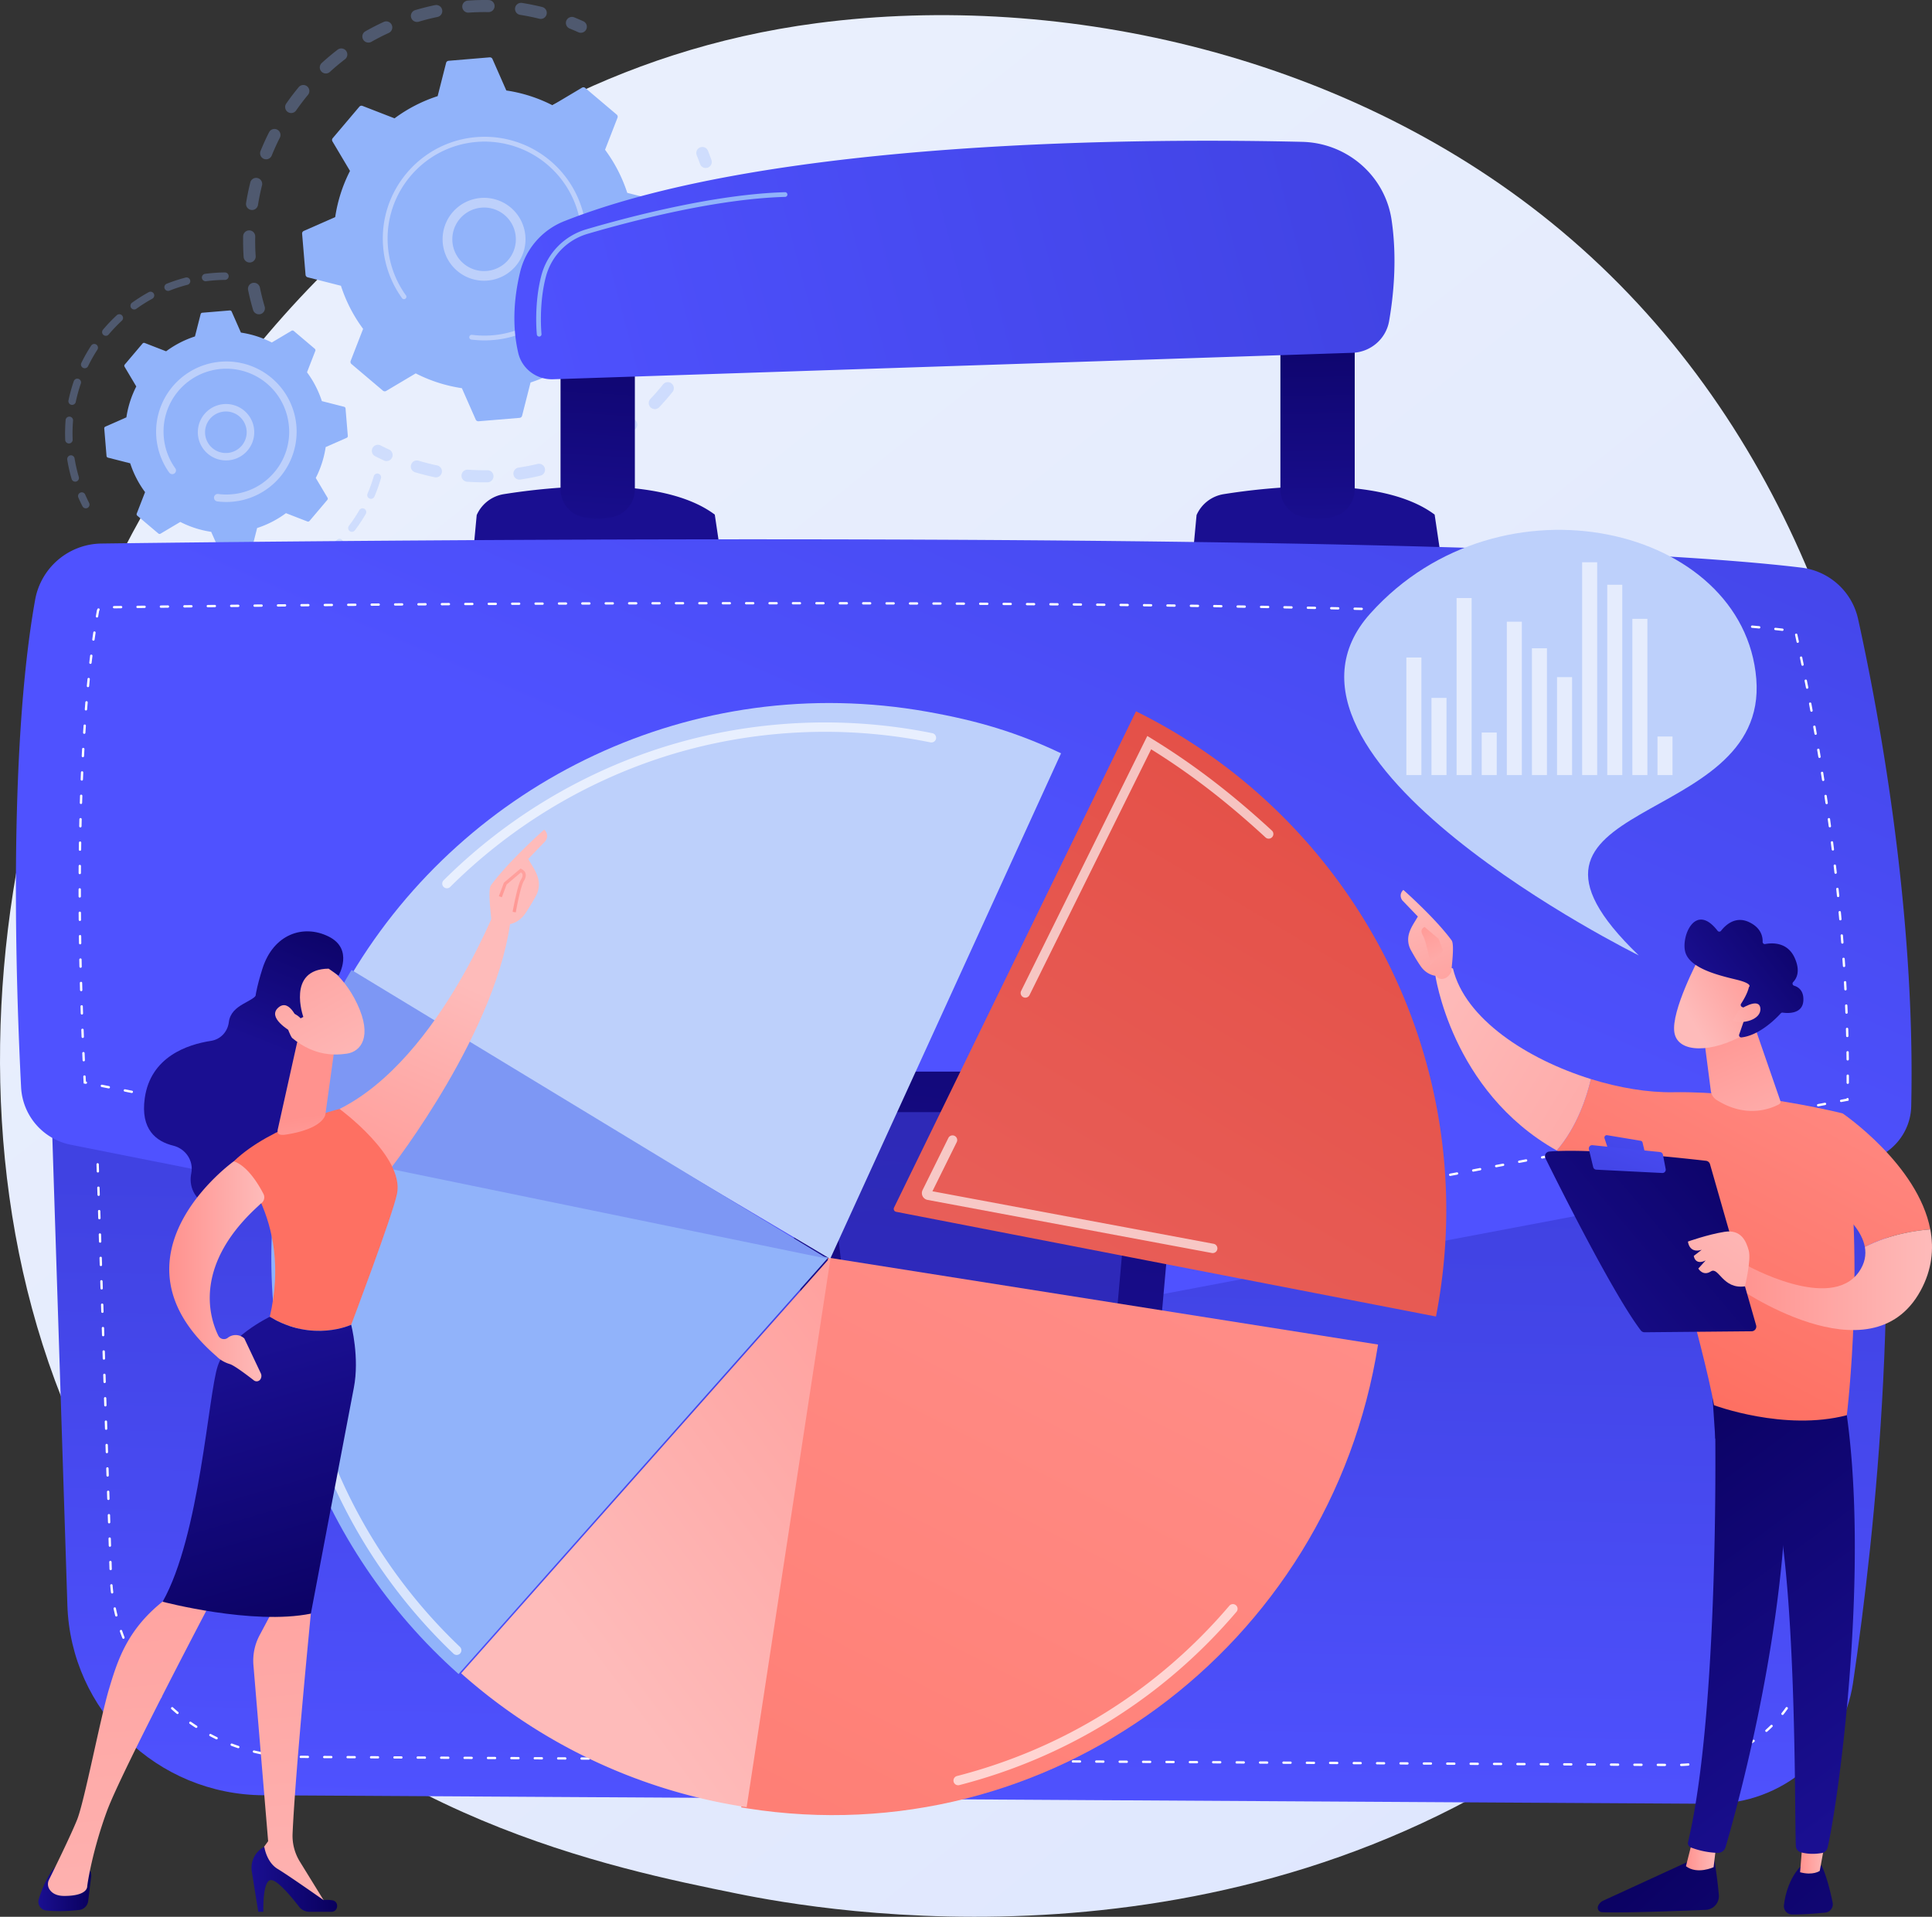 <svg xmlns="http://www.w3.org/2000/svg" xmlns:xlink="http://www.w3.org/1999/xlink" viewBox="0 0 2807.6 2785.96"><rect x="0" y="0" width="2807.6" height="2785.96" fill="#333333" stroke="none"/><defs><style>.ac781552-f948-416b-9c23-e9382078abf7{fill:url(#be20b505-3b7b-452b-9244-a414e51db316);}.f3b98af0-3b09-4ab6-ab7e-35f72c5a9d7d{opacity:0.3;}.e85c5ac5-615c-44c5-b05f-5f6d52cf9919{fill:#91b3fa;}.f8b57ad6-568b-42eb-a58e-ee9d50ce8ecb{fill:#bdd0fb;}.f7ac22a0-b600-4f01-bd98-1322ba891b0c{fill:url(#be186531-557d-4427-b7df-3501c66b7d5b);}.bd5d1cdc-a05b-4aec-99fe-2458ac2329a0,.f2b5a1ae-ed81-4e19-a6c7-89f96ca7462c{fill:#fff;}.ab132f9f-fb0f-4a20-bc8f-36c6446a9e74{fill:url(#b8bc99d3-3530-4948-8f70-785309c271b5);}.e82da0e9-7762-40a4-9160-ad79a2ebe6b1{fill:url(#b24cc931-73a6-4b0a-8b6f-ead2edf79dd8);}.b21a1cff-f379-40cf-8db2-91459cf4e87a{fill:url(#f6a326a5-ae75-4ad5-80d7-f3d83a634a6e);}.eb816283-fe6f-4eaa-83e9-2251b03f1249{fill:url(#af83d85b-61a6-49a1-9cb6-79f3f8d0fe92);}.be7a5053-dc4a-4685-a508-cd2044bd6028{fill:url(#a55acc3f-b2a3-4522-9f2e-7eff45d5d7d4);}.b7de8be8-183e-43dc-a67a-6717727e08e7{fill:url(#a2d000f4-cb0d-48a3-81e4-a0a99fa3660c);}.e4803d27-8ba1-46d7-9cb3-2d027ae6f53c{fill:url(#a02d2da9-1353-4a94-a7f2-30b7a34b520a);}.a41b72d9-41c4-4b5b-b9a7-bf533edbbdc9{opacity:0.46;fill:url(#ab8522d0-cd6f-4d82-b31c-e58b2077a294);}.a12c09e5-055e-498c-b23c-b1a84f8eb4cb{fill:url(#e3f2b157-ec6f-404e-8325-0dc816d3e961);}.e91bbdd7-d1c7-4445-832b-b9543a2caf3a{fill:url(#e839e4c9-fe3f-45ca-8a79-202bccaf2644);}.a8a070ff-c3d9-4a5b-8a49-d3d1d88d32b0{fill:url(#bd6ba74f-cd62-46f3-a30b-09224a8c760c);}.b718f417-c5ef-401b-9ac1-bd8415ec6688{fill:#7d97f4;}.f2b5a1ae-ed81-4e19-a6c7-89f96ca7462c{opacity:0.66;}.fea56f3e-1c39-4dbc-9a21-e6a2b6b52e17{opacity:0.6;}.f8fdbd0d-8d3b-4619-b3ba-bf9b36c005d3{fill:url(#f863000e-08af-43d1-91f0-d072c30a48fb);}.ba65f0b2-781e-4a3a-9800-b5a5f7dd77cd{fill:url(#a96ba2f1-0c9e-4224-bdae-738691d2ee89);}.ad7425c8-9d51-42e1-aef3-262552c7ad85{fill:url(#b7c33f24-ffa7-4833-84da-476559d22c35);}.a078af9e-89ba-4eea-85de-b4734d9e7006{fill:url(#f6e69e0d-1646-434e-9bca-ead11a1d3682);}.a760d2b4-1bdb-4039-bf18-52466d9e9621{fill:url(#aabf4c29-66b4-4c62-a414-cea389fd0561);}.f64d08c1-bc56-43c6-ab7a-8225e4c632fa{fill:url(#fba2ac89-d687-4891-bbcc-45e60d32a823);}.f7c06735-383e-4fcd-bf4c-5e2b0aea5ac5{fill:url(#f5f47011-48db-4272-934b-ae8050fc74b3);}.a0e9ecfb-94aa-4791-a353-3e3a3cc005d3{fill:url(#fc9fa11b-bbd2-40c2-9cb9-04204199468c);}.b4622c19-a2d1-442f-b649-908a7520dfdf{fill:url(#a796f5f1-6f85-4bfa-94b5-28bf5e3dde2b);}.a8541529-6413-4540-a21f-aa63a551c677{fill:url(#b1d68e0d-9c2d-4390-a635-e6fc72a9a659);}.b0d8adf4-5fc4-47bb-8672-e30fd83bed96{fill:url(#eec28cd2-ce2b-4f04-b820-cdaf11b32e40);}.e721d70c-0018-414e-a72c-0426d5361366{fill:url(#ea9b6486-30c3-4f4f-a646-770024738832);}.b209f546-7768-43c8-99f0-b3757193509d{fill:url(#e6f119d2-94f1-47b0-a2c8-83e62a6e1c0f);}.af46da6b-a546-450a-abac-a935513ff8d7{fill:url(#b18f31b2-ab69-4af3-a89e-6155c385e093);}.ee3df67c-a2a3-42b9-a153-48bd8c23e9e8{fill:url(#b7cec840-d3b9-4bcd-b378-5179540fdfb5);}.a49d2e29-15ad-44e8-a6b0-1095d10f796e{fill:url(#bee5f046-94d4-4271-9db3-fa9f4aeab527);}.b4a24001-5e34-41fd-9e7d-38b22f154887{fill:url(#b4b14d67-3f21-4b5e-bc02-c8a0b895fb3c);}.ec474274-38e5-4161-9baf-941889d8a9af{fill:url(#a9cdee60-9d4b-4de8-9668-6f4fd68a7f7e);}.a01c9cc5-f086-410a-a6e0-deebc73f4a39{fill:url(#a9d97cbd-4b5d-4ae5-818e-674f4896efac);}.e9ccfcad-38c4-40d8-86d8-799ff2b6c136{fill:url(#b8f237c6-ef30-4f79-ba82-622a711bcc71);}.b13c21d4-c067-46a7-bedf-472e500667e1{fill:url(#bf239119-130c-4a87-9964-863141bcfd81);}.f7130e44-7307-4528-9a23-c5b190429e9d{fill:url(#b85e6746-9465-42ad-950a-58dd96b79c3d);}.b5ac2499-affe-4649-ab7d-79a13978a111{fill:url(#a4793ac0-b2a1-409b-932e-c8d3956faec7);}.bb945e15-08cf-430e-9b57-c1c882f06c0f{fill:url(#e9ef888f-f57c-4965-ac33-1b8e67328624);}.aedd78d1-09ef-4e36-affc-76a34298e520{fill:url(#b53ca9b1-9735-498d-8573-3d936db40e43);}.b7cd0bdc-514d-4622-aca3-0acbf6407e56{fill:url(#fea9f0b2-8a14-48a3-8961-319abaf2b7db);}.a85257c4-dcdb-4add-97ae-41789665c73e{fill:url(#ac3adc5c-45cc-489b-9e8e-0a5985393a1e);}.bebde8c9-412a-4d07-857b-e11a6c4c2504{fill:url(#b51b68b8-8245-4886-b284-7a59fede0939);}.e561613c-7aa2-4697-8b9d-18d98000ef88{fill:url(#a8b32ebd-e69a-4ec4-8895-6aaf3c520fb0);}.a38ce6e6-207c-4163-a3b4-a9ebb0750c73{fill:url(#bc9d078f-a9d9-4ff3-9274-d303644e8a68);}.abd02f44-bad8-4043-8e87-fe6a4ee378f0{fill:url(#e91311c8-d63e-4a9a-8411-758ba99e652d);}.ad9e69c0-8ad5-437c-a005-e6ebf1fafc68{fill:url(#b12d641f-ce44-4e06-9bdd-0eac3f82c5d6);}.e1e5d33a-43c9-4956-9148-badc4a5c291b{fill:url(#f959954f-0521-42d7-8ae6-3a7a25289cf4);}.a219316d-ae46-4c81-a1af-6d5d1c175f21{fill:url(#b55eb990-405a-41e6-9ffe-382444a91b29);}.b697dfc7-84f1-4d24-9bad-f44b0dda28ff{fill:url(#aa796f02-ee9a-4e4a-ad3f-b9c501a1f0c9);}</style><linearGradient id="be20b505-3b7b-452b-9244-a414e51db316" x1="3108.79" y1="3601.73" x2="649.39" y2="547.32" gradientUnits="userSpaceOnUse"><stop offset="0" stop-color="#dae3fe"></stop><stop offset="1" stop-color="#e9effd"></stop></linearGradient><linearGradient id="be186531-557d-4427-b7df-3501c66b7d5b" x1="1383.41" y1="2647.56" x2="1403.81" y2="1736.03" gradientUnits="userSpaceOnUse"><stop offset="0" stop-color="#4f52ff"></stop><stop offset="1" stop-color="#4042e2"></stop></linearGradient><linearGradient id="b8bc99d3-3530-4948-8f70-785309c271b5" x1="1017.42" y1="430.36" x2="949.4" y2="597.02" gradientUnits="userSpaceOnUse"><stop offset="0" stop-color="#09005d"></stop><stop offset="1" stop-color="#1a0f91"></stop></linearGradient><linearGradient id="b24cc931-73a6-4b0a-8b6f-ead2edf79dd8" x1="884.26" y1="347.47" x2="857.05" y2="796.43" xlink:href="#b8bc99d3-3530-4948-8f70-785309c271b5"></linearGradient><linearGradient id="f6a326a5-ae75-4ad5-80d7-f3d83a634a6e" x1="2033.41" y1="440.48" x2="1955.18" y2="675.16" xlink:href="#b8bc99d3-3530-4948-8f70-785309c271b5"></linearGradient><linearGradient id="af83d85b-61a6-49a1-9cb6-79f3f8d0fe92" x1="1910.96" y1="373.98" x2="1917.76" y2="775.32" xlink:href="#b8bc99d3-3530-4948-8f70-785309c271b5"></linearGradient><linearGradient id="a55acc3f-b2a3-4522-9f2e-7eff45d5d7d4" x1="713.08" y1="593.61" x2="2080.36" y2="233.08" xlink:href="#be186531-557d-4427-b7df-3501c66b7d5b"></linearGradient><linearGradient id="a2d000f4-cb0d-48a3-81e4-a0a99fa3660c" x1="1380.38" y1="1322.59" x2="1917.77" y2="77.75" xlink:href="#be186531-557d-4427-b7df-3501c66b7d5b"></linearGradient><linearGradient id="a02d2da9-1353-4a94-a7f2-30b7a34b520a" x1="1527.64" y1="867.86" x2="1376.93" y2="2061.96" xlink:href="#b8bc99d3-3530-4948-8f70-785309c271b5"></linearGradient><linearGradient id="ab8522d0-cd6f-4d82-b31c-e58b2077a294" x1="1381.52" y1="1197.31" x2="1539.85" y2="3013.98" xlink:href="#be186531-557d-4427-b7df-3501c66b7d5b"></linearGradient><linearGradient id="e3f2b157-ec6f-404e-8325-0dc816d3e961" x1="1835.76" y1="1473.66" x2="754.18" y2="3616.42" gradientUnits="userSpaceOnUse"><stop offset="0" stop-color="#ff928e"></stop><stop offset="1" stop-color="#fe7062"></stop></linearGradient><linearGradient id="e839e4c9-fe3f-45ca-8a79-202bccaf2644" x1="872.58" y1="2430.73" x2="1648.06" y2="1852.52" gradientUnits="userSpaceOnUse"><stop offset="0" stop-color="#febbba"></stop><stop offset="1" stop-color="#ff928e"></stop></linearGradient><linearGradient id="bd6ba74f-cd62-46f3-a30b-09224a8c760c" x1="2291.45" y1="762.51" x2="1551.73" y2="2007.29" gradientUnits="userSpaceOnUse"><stop offset="0" stop-color="#e1473d"></stop><stop offset="1" stop-color="#e9605a"></stop></linearGradient><linearGradient id="f863000e-08af-43d1-91f0-d072c30a48fb" x1="1740.53" y1="2655.59" x2="1241.35" y2="3198.56" gradientTransform="matrix(-1, 0, 0, 1, 4072.88, 0)" xlink:href="#b8bc99d3-3530-4948-8f70-785309c271b5"></linearGradient><linearGradient id="a96ba2f1-0c9e-4224-bdae-738691d2ee89" x1="1578.51" y1="2695.91" x2="1622.84" y2="2695.91" gradientTransform="matrix(-1, 0, 0, 1, 4072.88, 0)" xlink:href="#e839e4c9-fe3f-45ca-8a79-202bccaf2644"></linearGradient><linearGradient id="b7c33f24-ffa7-4833-84da-476559d22c35" x1="1779.84" y1="2041.54" x2="1355.08" y2="2617.25" gradientTransform="matrix(-1, 0, 0, 1, 4072.88, 0)" xlink:href="#b8bc99d3-3530-4948-8f70-785309c271b5"></linearGradient><linearGradient id="f6e69e0d-1646-434e-9bca-ead11a1d3682" x1="1628.55" y1="2552.63" x2="1129.37" y2="3095.6" gradientTransform="matrix(-1, 0, 0, 1, 4072.88, 0)" xlink:href="#b8bc99d3-3530-4948-8f70-785309c271b5"></linearGradient><linearGradient id="aabf4c29-66b4-4c62-a414-cea389fd0561" x1="1418.71" y1="2693.64" x2="1456.99" y2="2693.64" gradientTransform="matrix(-1, 0, 0, 1, 4072.88, 0)" xlink:href="#e839e4c9-fe3f-45ca-8a79-202bccaf2644"></linearGradient><linearGradient id="fba2ac89-d687-4891-bbcc-45e60d32a823" x1="1704.14" y1="1985.69" x2="1279.38" y2="2561.39" gradientTransform="matrix(-1, 0, 0, 1, 4072.88, 0)" xlink:href="#b8bc99d3-3530-4948-8f70-785309c271b5"></linearGradient><linearGradient id="f5f47011-48db-4272-934b-ae8050fc74b3" x1="2731.4" y1="1374.78" x2="2404.9" y2="1986.97" xlink:href="#e3f2b157-ec6f-404e-8325-0dc816d3e961"></linearGradient><linearGradient id="fc9fa11b-bbd2-40c2-9cb9-04204199468c" x1="2059.26" y1="1462.03" x2="2735.84" y2="1875.69" xlink:href="#e839e4c9-fe3f-45ca-8a79-202bccaf2644"></linearGradient><linearGradient id="a796f5f1-6f85-4bfa-94b5-28bf5e3dde2b" x1="2053.46" y1="1298.62" x2="2131.69" y2="1522.14" xlink:href="#e839e4c9-fe3f-45ca-8a79-202bccaf2644"></linearGradient><linearGradient id="b1d68e0d-9c2d-4390-a635-e6fc72a9a659" x1="2113.56" y1="1441.43" x2="2054.63" y2="1322.56" xlink:href="#e839e4c9-fe3f-45ca-8a79-202bccaf2644"></linearGradient><linearGradient id="eec28cd2-ce2b-4f04-b820-cdaf11b32e40" x1="2875.29" y1="1451.52" x2="2548.79" y2="2063.71" xlink:href="#e3f2b157-ec6f-404e-8325-0dc816d3e961"></linearGradient><linearGradient id="ea9b6486-30c3-4f4f-a646-770024738832" x1="1265.28" y1="1860.01" x2="1551.95" y2="1860.01" gradientTransform="matrix(-1, 0, 0, 1, 4072.88, 0)" xlink:href="#e839e4c9-fe3f-45ca-8a79-202bccaf2644"></linearGradient><linearGradient id="e6f119d2-94f1-47b0-a2c8-83e62a6e1c0f" x1="2614.58" y1="1621.41" x2="2216.63" y2="1958.5" xlink:href="#b8bc99d3-3530-4948-8f70-785309c271b5"></linearGradient><linearGradient id="b18f31b2-ab69-4af3-a89e-6155c385e093" x1="2403.65" y1="1546.75" x2="2341.23" y2="1717.38" xlink:href="#be186531-557d-4427-b7df-3501c66b7d5b"></linearGradient><linearGradient id="b7cec840-d3b9-4bcd-b378-5179540fdfb5" x1="2406.71" y1="1575.7" x2="2344.28" y2="1738.01" xlink:href="#be186531-557d-4427-b7df-3501c66b7d5b"></linearGradient><linearGradient id="bee5f046-94d4-4271-9db3-fa9f4aeab527" x1="2558.24" y1="1740.8" x2="2296.35" y2="2135.34" xlink:href="#e839e4c9-fe3f-45ca-8a79-202bccaf2644"></linearGradient><linearGradient id="b4b14d67-3f21-4b5e-bc02-c8a0b895fb3c" x1="2595.64" y1="1719.24" x2="2486.8" y2="1467.55" xlink:href="#e839e4c9-fe3f-45ca-8a79-202bccaf2644"></linearGradient><linearGradient id="a9cdee60-9d4b-4de8-9668-6f4fd68a7f7e" x1="-4550.64" y1="-441.87" x2="-4592.99" y2="-581.56" gradientTransform="matrix(-0.75, -0.67, -0.67, 0.75, -1241.83, -1219.2)" xlink:href="#e839e4c9-fe3f-45ca-8a79-202bccaf2644"></linearGradient><linearGradient id="a9d97cbd-4b5d-4ae5-818e-674f4896efac" x1="-4588.85" y1="-685.26" x2="-4553.42" y2="-483.19" gradientTransform="matrix(-0.75, -0.67, -0.67, 0.75, -1241.83, -1219.2)" xlink:href="#b8bc99d3-3530-4948-8f70-785309c271b5"></linearGradient><linearGradient id="b8f237c6-ef30-4f79-ba82-622a711bcc71" x1="-4593.93" y1="-442.52" x2="-4632.04" y2="-568.2" gradientTransform="matrix(-0.75, -0.67, -0.67, 0.75, -1241.83, -1219.2)" xlink:href="#e839e4c9-fe3f-45ca-8a79-202bccaf2644"></linearGradient><linearGradient id="bf239119-130c-4a87-9964-863141bcfd81" x1="1016.57" y1="1288.82" x2="1107.27" y2="1516.34" gradientTransform="matrix(-1, 0, 0, 1, 1480.76, 0)" xlink:href="#b8bc99d3-3530-4948-8f70-785309c271b5"></linearGradient><linearGradient id="b85e6746-9465-42ad-950a-58dd96b79c3d" x1="829.43" y1="1420.27" x2="997" y2="1801.53" gradientTransform="matrix(-1, 0, 0, 1, 1480.76, 0)" xlink:href="#e839e4c9-fe3f-45ca-8a79-202bccaf2644"></linearGradient><linearGradient id="a4793ac0-b2a1-409b-932e-c8d3956faec7" x1="1348.14" y1="2745.47" x2="1425.05" y2="2745.47" gradientTransform="matrix(-1, 0, 0, 1, 1480.76, 0)" xlink:href="#b8bc99d3-3530-4948-8f70-785309c271b5"></linearGradient><linearGradient id="e9ef888f-f57c-4965-ac33-1b8e67328624" x1="1023.14" y1="3048.77" x2="1133.82" y2="1755.16" gradientTransform="matrix(-1, 0, 0, 1, 1480.76, 0)" xlink:href="#e839e4c9-fe3f-45ca-8a79-202bccaf2644"></linearGradient><linearGradient id="b53ca9b1-9735-498d-8573-3d936db40e43" x1="990.81" y1="2731.42" x2="1115.26" y2="2731.42" gradientTransform="matrix(-1, 0, 0, 1, 1480.76, 0)" xlink:href="#b8bc99d3-3530-4948-8f70-785309c271b5"></linearGradient><linearGradient id="fea9f0b2-8a14-48a3-8961-319abaf2b7db" x1="1245.79" y1="3068.01" x2="1356.5" y2="1774.07" gradientTransform="matrix(-1, 0, 0, 1, 1480.76, 0)" xlink:href="#e839e4c9-fe3f-45ca-8a79-202bccaf2644"></linearGradient><linearGradient id="ac3adc5c-45cc-489b-9e8e-0a5985393a1e" x1="1289.41" y1="1265.96" x2="568.35" y2="1714.93" xlink:href="#e3f2b157-ec6f-404e-8325-0dc816d3e961"></linearGradient><linearGradient id="b51b68b8-8245-4886-b284-7a59fede0939" x1="458.76" y1="2420.98" x2="328.24" y2="1971.41" xlink:href="#b8bc99d3-3530-4948-8f70-785309c271b5"></linearGradient><linearGradient id="a8b32ebd-e69a-4ec4-8895-6aaf3c520fb0" x1="1011" y1="1773.66" x2="1031.79" y2="1621.55" gradientTransform="matrix(-1, 0, 0, 1, 1480.76, 0)" xlink:href="#e839e4c9-fe3f-45ca-8a79-202bccaf2644"></linearGradient><linearGradient id="bc9d078f-a9d9-4ff3-9274-d303644e8a68" x1="1096.69" y1="1847.78" x2="1234.81" y2="1847.78" gradientTransform="matrix(-1, 0, 0, 1, 1480.76, 0)" xlink:href="#e839e4c9-fe3f-45ca-8a79-202bccaf2644"></linearGradient><linearGradient id="e91311c8-d63e-4a9a-8411-758ba99e652d" x1="958.52" y1="1577.55" x2="1139.93" y2="1254.71" gradientTransform="matrix(-1, 0, 0, 1, 1480.76, 0)" xlink:href="#e839e4c9-fe3f-45ca-8a79-202bccaf2644"></linearGradient><linearGradient id="b12d641f-ce44-4e06-9bdd-0eac3f82c5d6" x1="997.54" y1="1296.4" x2="1088.24" y2="1523.93" gradientTransform="matrix(-1, 0, 0, 1, 1480.76, 0)" xlink:href="#b8bc99d3-3530-4948-8f70-785309c271b5"></linearGradient><linearGradient id="f959954f-0521-42d7-8ae6-3a7a25289cf4" x1="997.14" y1="1599.25" x2="1178.54" y2="1276.4" gradientTransform="matrix(-1, 0, 0, 1, 1480.76, 0)" xlink:href="#e839e4c9-fe3f-45ca-8a79-202bccaf2644"></linearGradient><linearGradient id="b55eb990-405a-41e6-9ffe-382444a91b29" x1="796.32" y1="1434.82" x2="963.89" y2="1816.08" gradientTransform="matrix(-1, 0, 0, 1, 1480.76, 0)" xlink:href="#e839e4c9-fe3f-45ca-8a79-202bccaf2644"></linearGradient><linearGradient id="aa796f02-ee9a-4e4a-ad3f-b9c501a1f0c9" x1="813.75" y1="1119.78" x2="723.5" y2="1348.61" xlink:href="#e839e4c9-fe3f-45ca-8a79-202bccaf2644"></linearGradient></defs><g id="bb42ec37-4553-403c-90aa-bd6ffa74dd53" data-name="Capa 2"><g id="f846c4ef-f8cd-48fe-8cd8-c5f413aad8db" data-name="Illustration"><path class="ac781552-f948-416b-9c23-e9382078abf7" d="M2432.19,2397.18C2375.7,2456.65,2322.25,2495,2280,2525.3c-496.42,356.19-1083.81,252.36-1208.65,227C887,2714.87,530.69,2642.49,273.06,2339.53-116.7,1881.17-56,1159.05,246.32,682.36c55.3-87.19,347.41-571.14,941.13-648.75,359.32-47,778.16,47.76,1081.47,301.88C2905.61,868.91,2860.28,1946.5,2432.19,2397.18Z"></path><g class="f3b98af0-3b09-4ab6-ab7e-35f72c5a9d7d"><path class="e85c5ac5-615c-44c5-b05f-5f6d52cf9919" d="M377.8,456.67a8.78,8.78,0,0,1-10-6.14c-2.82-9.5-5.26-19.27-7.27-29a8.77,8.77,0,0,1,6.83-10.36l.17,0A8.76,8.76,0,0,1,377.71,418c1.91,9.28,4.23,18.55,6.91,27.58a8.77,8.77,0,0,1-5.92,10.91C378.4,456.54,378.1,456.61,377.8,456.67ZM364.38,381.4a6.9,6.9,0,0,1-1,.13,8.78,8.78,0,0,1-9.34-8.17c-.65-9.94-.89-20-.7-29.9a8.77,8.77,0,1,1,17.54.33c-.17,9.41,0,19,.68,28.41A8.77,8.77,0,0,1,364.38,381.4Zm3.5-76.34a8.77,8.77,0,0,1-10.27-10c1.56-9.81,3.58-19.68,6-29.32a8.78,8.78,0,1,1,17,4.25c-2.28,9.15-4.2,18.52-5.68,27.84A8.78,8.78,0,0,1,367.88,305.06Zm20.47-73.66a8.68,8.68,0,0,1-4.88-.49,8.79,8.79,0,0,1-4.85-11.43c3.73-9.21,7.89-18.38,12.39-27.24a8.77,8.77,0,1,1,15.65,7.94c-4.27,8.41-8.23,17.12-11.76,25.88A8.8,8.8,0,0,1,388.35,231.4Zm36.39-67.24a8.78,8.78,0,0,1-8.8-13.64c5.66-8.14,11.75-16.15,18.1-23.81a8.77,8.77,0,1,1,13.51,11.2c-6,7.28-11.83,14.89-17.21,22.63A8.77,8.77,0,0,1,424.74,164.16Zm50.36-57.52a8.77,8.77,0,0,1-7.53-15.1c7.33-6.7,15.05-13.17,22.92-19.22a8.78,8.78,0,1,1,10.7,13.92C493.7,92,486.37,98.13,479.4,104.5A8.76,8.76,0,0,1,475.1,106.64Zm312.32-79.3a8.79,8.79,0,0,1-3.71-.11c-9.15-2.27-18.53-4.17-27.86-5.64a8.77,8.77,0,1,1,2.73-17.33c9.84,1.55,19.71,3.54,29.35,5.93a8.78,8.78,0,0,1-.51,17.15ZM536.91,61.75A8.78,8.78,0,0,1,531,45.48c8.64-4.9,17.6-9.48,26.63-13.62a8.77,8.77,0,1,1,7.32,16c-8.58,3.93-17.08,8.29-25.29,12.94A9,9,0,0,1,536.91,61.75Zm174.71-44.3a8.54,8.54,0,0,1-1.76.15c-9.43-.16-19,.09-28.43.73A8.78,8.78,0,1,1,680.24.82c9.92-.68,20-.94,29.91-.77a8.78,8.78,0,0,1,1.47,17.4ZM607.2,31.78a8.78,8.78,0,0,1-4.11-17c9.51-2.83,19.27-5.3,29-7.32l.18,0a8.77,8.77,0,0,1,3.38,17.22c-9.25,1.92-18.51,4.27-27.55,7A7.52,7.52,0,0,1,607.2,31.78Z"></path><path class="e85c5ac5-615c-44c5-b05f-5f6d52cf9919" d="M845.64,47.5a8.64,8.64,0,0,1-5.2-.63c-4.12-1.86-8.36-3.67-12.58-5.37a8.77,8.77,0,1,1,6.57-16.27c4.44,1.78,8.89,3.68,13.23,5.64a8.78,8.78,0,0,1-2,16.63Z"></path></g><g class="f3b98af0-3b09-4ab6-ab7e-35f72c5a9d7d"><path class="e85c5ac5-615c-44c5-b05f-5f6d52cf9919" d="M1027.17,244a8.77,8.77,0,0,1-9.86-5.68c-1.52-4.26-3.15-8.56-4.86-12.78a8.78,8.78,0,0,1,16.28-6.57c1.79,4.44,3.51,9,5.11,13.46a8.77,8.77,0,0,1-5.31,11.21A8.54,8.54,0,0,1,1027.17,244Z"></path><path class="e85c5ac5-615c-44c5-b05f-5f6d52cf9919" d="M768.16,695q-6,1.11-12,2a8.77,8.77,0,0,1-2.63-17.35c9.29-1.41,18.49-3.18,27.47-5.31a8.77,8.77,0,1,1,4,17.07C779.51,692.79,773.82,694,768.16,695ZM710,700.85a8.1,8.1,0,0,1-1.49.14c-9.79.15-19.69-.13-29.43-.8a8.78,8.78,0,1,1,1.22-17.51c9.25.64,18.66.9,28,.77a8.78,8.78,0,0,1,1.74,17.4Zm119.16-23.12a8.78,8.78,0,0,1-4.77-16.81c8.64-3.35,17.26-7.12,25.62-11.2a8.77,8.77,0,0,1,7.7,15.77c-8.8,4.29-17.87,8.26-27,11.79A9.27,9.27,0,0,1,829.15,677.73ZM635.09,693.64a8.66,8.66,0,0,1-3.4,0c-9.58-2-19.18-4.45-28.54-7.26a8.77,8.77,0,0,1,5-16.81c8.89,2.67,18,5,27.1,6.9a8.77,8.77,0,0,1-.2,17.21ZM895.8,643A8.77,8.77,0,0,1,889.3,627c7.69-5.17,15.27-10.74,22.53-16.56a8.77,8.77,0,1,1,11,13.69c-7.63,6.13-15.61,12-23.71,17.44A8.61,8.61,0,0,1,895.8,643Zm57.42-48.55a8.78,8.78,0,0,1-8-14.67c6.39-6.74,12.58-13.84,18.38-21.08a8.78,8.78,0,0,1,13.7,11c-6.11,7.62-12.62,15.09-19.34,22.19A8.82,8.82,0,0,1,953.22,594.4Zm45.46-59.93a8.77,8.77,0,0,1-9.13-13.13c4.78-8,9.27-16.25,13.35-24.58a8.77,8.77,0,1,1,15.76,7.72c-4.3,8.77-9,17.47-14,25.87A8.74,8.74,0,0,1,998.68,534.47Zm31.31-68.4a8.78,8.78,0,0,1-9.93-11.38c2.92-8.83,5.49-17.88,7.64-26.9a8.77,8.77,0,1,1,17.07,4.07c-2.27,9.5-5,19-8,28.33A8.78,8.78,0,0,1,1030,466.07Zm15.54-73.64a8.77,8.77,0,0,1-10.35-9.47c.9-9.23,1.41-18.62,1.52-27.92a8.78,8.78,0,0,1,17.55.22c-.12,9.78-.66,19.67-1.6,29.39A8.77,8.77,0,0,1,1045.53,392.43Zm-1-75.2-.53.08a8.78,8.78,0,0,1-9.79-7.63c-.83-6.79-1.89-13.63-3.14-20.34-.45-2.43-.93-4.86-1.43-7.26a8.76,8.76,0,0,1,6.8-10.38,8.67,8.67,0,0,1,10.38,6.79c.53,2.54,1,5.08,1.51,7.64,1.31,7.06,2.42,14.26,3.3,21.4A8.77,8.77,0,0,1,1044.5,317.23Z"></path><path class="e85c5ac5-615c-44c5-b05f-5f6d52cf9919" d="M563.43,670a8.81,8.81,0,0,1-5.25-.64c-4.32-2-8.68-4.08-13-6.26a8.77,8.77,0,1,1,7.95-15.64c4.06,2.06,8.21,4.06,12.31,5.94a8.77,8.77,0,0,1-2.05,16.6Z"></path></g><path class="e85c5ac5-615c-44c5-b05f-5f6d52cf9919" d="M556.47,567.8a4.1,4.1,0,0,0,4.74.4l42.91-25.5a217.46,217.46,0,0,0,67.09,21.5l20.11,45.66a4.1,4.1,0,0,0,4.09,2.43l59.67-4.95a4.1,4.1,0,0,0,3.63-3.08L771,555.92a217.52,217.52,0,0,0,62.62-32.28l46.53,18.08a4.11,4.11,0,0,0,4.61-1.17l38.69-45.7a4.09,4.09,0,0,0,.4-4.74l-25.5-42.92a217.32,217.32,0,0,0,21.5-67.08L965.53,360a4.1,4.1,0,0,0,2.43-4.09l-5-59.67a4.1,4.1,0,0,0-3.08-3.64l-48.34-12.3a217.61,217.61,0,0,0-32.27-62.62l18.07-46.53a4.12,4.12,0,0,0-1.17-4.62l-45.7-38.69a4.08,4.08,0,0,0-4.74-.39L802.87,153a217.48,217.48,0,0,0-67.09-21.51L715.67,85.79a4.11,4.11,0,0,0-4.09-2.44l-59.67,5a4.12,4.12,0,0,0-3.64,3.07L636,139.73A217.24,217.24,0,0,0,573.35,172l-46.53-18.07a4.09,4.09,0,0,0-4.62,1.17l-38.68,45.69a4.1,4.1,0,0,0-.4,4.75l25.5,42.91a217.48,217.48,0,0,0-21.51,67.09l-45.65,20.11a4.08,4.08,0,0,0-2.43,4.09l5,59.67a4.1,4.1,0,0,0,3.08,3.63l48.34,12.31A217.87,217.87,0,0,0,527.67,478L509.6,524.5a4.11,4.11,0,0,0,1.17,4.61Z"></path><path class="f8b57ad6-568b-42eb-a58e-ee9d50ce8ecb" d="M714.46,407a60.24,60.24,0,1,1,8.54-2.25A61.84,61.84,0,0,1,714.46,407Zm-19.3-104.58a46.16,46.16,0,1,0,28.63,3.95A45.79,45.79,0,0,0,695.16,302.43Z"></path><path class="f8b57ad6-568b-42eb-a58e-ee9d50ce8ecb" d="M731.55,492.24a150,150,0,0,1-15.07,2h0c-1.6.14-3.21.24-4.81.33A148.59,148.59,0,0,1,688,493.9l-.32,0-.91-.11-1.77-.22a3.51,3.51,0,0,1-3-2.83,3.67,3.67,0,0,1,0-1.1,3.53,3.53,0,0,1,3.94-3A141.07,141.07,0,0,0,829,412.25a140.08,140.08,0,0,0,15.69-77.13q-.62-7.28-1.93-14.38A141,141,0,0,0,692.57,206.3C615.08,212.75,557.32,281,563.75,358.45a143.11,143.11,0,0,0,1.91,14.19,140.4,140.4,0,0,0,24,56.29A3.51,3.51,0,1,1,584,433a147.45,147.45,0,0,1-25.19-59.09,145.32,145.32,0,0,1-2-14.9C550,277.71,610.7,206.06,692,199.31a148,148,0,0,1,157.7,120.14,150.37,150.37,0,0,1,2,15.09,148,148,0,0,1-120.16,157.7Z"></path><g class="f3b98af0-3b09-4ab6-ab7e-35f72c5a9d7d"><path class="e85c5ac5-615c-44c5-b05f-5f6d52cf9919" d="M125.65,738.74a5.41,5.41,0,0,1-5.82-2.88c-2.08-4.1-4.07-8.32-5.9-12.55a5.42,5.42,0,1,1,9.94-4.31c1.75,4,3.64,8,5.63,12a5.42,5.42,0,0,1-2.39,7.28A5.24,5.24,0,0,1,125.65,738.74Z"></path><path class="e85c5ac5-615c-44c5-b05f-5f6d52cf9919" d="M110.29,700a5.43,5.43,0,0,1-6.19-3.81A236.19,236.19,0,0,1,98.56,673c-.3-1.64-.59-3.28-.86-4.94a5.6,5.6,0,0,1,4.47-6.23,5.42,5.42,0,0,1,6.22,4.47c.26,1.58.54,3.16.83,4.72a226.51,226.51,0,0,0,5.28,22.12,5.42,5.42,0,0,1-3.67,6.73Zm-9.11-55.54a5.18,5.18,0,0,1-.78.09,5.43,5.43,0,0,1-5.64-5.19,237.08,237.08,0,0,1,.59-28.84,5.42,5.42,0,0,1,10.81.88,225.55,225.55,0,0,0-.57,27.52A5.41,5.41,0,0,1,101.18,644.45Zm4.62-56.08a5.5,5.5,0,0,1-2.1,0,5.43,5.43,0,0,1-4.19-6.42,233.45,233.45,0,0,1,7.67-27.83,5.42,5.42,0,1,1,10.25,3.52,223.65,223.65,0,0,0-7.31,26.54A5.41,5.41,0,0,1,105.8,588.37Zm18.28-53.23a5.43,5.43,0,0,1-5.86-7.71,236.56,236.56,0,0,1,14.24-25.1,5.42,5.42,0,0,1,9.08,5.92A223.7,223.7,0,0,0,128,532.19,5.4,5.4,0,0,1,124.08,535.14ZM154.8,488a5.42,5.42,0,0,1-5.14-8.82,236.49,236.49,0,0,1,19.9-20.88,5.42,5.42,0,1,1,7.37,7.94,227.55,227.55,0,0,0-19,19.92A5.38,5.38,0,0,1,154.8,488ZM196,449.73a5.43,5.43,0,0,1-4.17-9.73,234.18,234.18,0,0,1,24.39-15.39,5.42,5.42,0,0,1,5.2,9.51,221,221,0,0,0-23.24,14.67A5.53,5.53,0,0,1,196,449.73Zm49.32-27a5.42,5.42,0,0,1-3-10.37,233.64,233.64,0,0,1,27.43-8.94,5.42,5.42,0,0,1,2.72,10.5,222.7,222.7,0,0,0-26.17,8.52A5.39,5.39,0,0,1,245.35,422.71Zm82.6-16a6,6,0,0,1-.95.09,223.45,223.45,0,0,0-23.89,1.48c-1.21.13-2.39.27-3.56.43a5.42,5.42,0,1,1-1.43-10.75c1.25-.16,2.51-.32,3.77-.45a236.3,236.3,0,0,1,25-1.55,5.42,5.42,0,0,1,1,10.75Z"></path></g><g class="f3b98af0-3b09-4ab6-ab7e-35f72c5a9d7d"><path class="e85c5ac5-615c-44c5-b05f-5f6d52cf9919" d="M374.57,859.54a5.42,5.42,0,0,1-2.05-10.65A222.72,222.72,0,0,0,398.69,842a5.42,5.42,0,1,1,3.39,10.3,234.35,234.35,0,0,1-27.43,7.21Zm-27.47,3.77a5.4,5.4,0,0,1-.58.08,235.75,235.75,0,0,1-28.38.48,5.42,5.42,0,0,1,.47-10.83,226.6,226.6,0,0,0,27.08-.46,5.42,5.42,0,0,1,1.41,10.73Zm80-21.08a5.42,5.42,0,0,1-3.3-10.23,224.45,224.45,0,0,0,23.73-13,5.42,5.42,0,1,1,5.78,9.17,234.34,234.34,0,0,1-24.89,13.64A5.09,5.09,0,0,1,427.14,842.23ZM291.79,860.88a5.7,5.7,0,0,1-1.89,0,232.09,232.09,0,0,1-27.67-6.4,5.42,5.42,0,0,1,3.08-10.39,222.6,222.6,0,0,0,26.38,6.1,5.42,5.42,0,0,1,.1,10.67ZM474,812.73a5.42,5.42,0,0,1-4.42-9.53,222.73,222.73,0,0,0,19.91-18.33,5.42,5.42,0,0,1,7.82,7.52,238.76,238.76,0,0,1-20.88,19.22A5.45,5.45,0,0,1,474,812.73Zm38.38-39.87a5.42,5.42,0,0,1-5.33-8.58,225.55,225.55,0,0,0,15-22.57,5.42,5.42,0,1,1,9.38,5.42,236.27,236.27,0,0,1-15.67,23.66A5.42,5.42,0,0,1,512.33,772.86Zm27.72-47.92a5.33,5.33,0,0,1-3.11-.34,5.42,5.42,0,0,1-2.86-7.12,222.77,222.77,0,0,0,9.1-25.49,5.42,5.42,0,0,1,10.41,3,235.18,235.18,0,0,1-9.54,26.75A5.41,5.41,0,0,1,540.05,724.94Z"></path><path class="e85c5ac5-615c-44c5-b05f-5f6d52cf9919" d="M238.47,845.05a5.43,5.43,0,0,1-3.16-.36c-4.25-1.85-8.46-3.84-12.53-5.9a5.42,5.42,0,0,1,4.91-9.67c3.88,2,7.9,3.87,12,5.64a5.42,5.42,0,0,1-1.18,10.29Z"></path></g><path class="e85c5ac5-615c-44c5-b05f-5f6d52cf9919" d="M230.1,775.39a2.74,2.74,0,0,0,3.18.27L262,758.6A145.86,145.86,0,0,0,306.88,773l13.46,30.54a2.72,2.72,0,0,0,2.73,1.63L363,801.85a2.76,2.76,0,0,0,2.44-2.06l8.23-32.35a145.54,145.54,0,0,0,41.9-21.59l31.14,12.09a2.76,2.76,0,0,0,3.09-.78l25.88-30.58a2.74,2.74,0,0,0,.27-3.18l-17.06-28.71a145.59,145.59,0,0,0,14.39-44.89l30.55-13.46a2.73,2.73,0,0,0,1.62-2.74l-3.31-39.92a2.75,2.75,0,0,0-2.06-2.44L467.73,583a145.54,145.54,0,0,0-21.59-41.9L458.23,510a2.76,2.76,0,0,0-.78-3.09L426.87,481a2.76,2.76,0,0,0-3.18-.26L395,497.79a145.59,145.59,0,0,0-44.89-14.39l-13.46-30.55a2.75,2.75,0,0,0-2.74-1.63L294,454.54a2.75,2.75,0,0,0-2.44,2.06L283.3,489a145.54,145.54,0,0,0-41.9,21.59l-31.14-12.09a2.74,2.74,0,0,0-3.09.78l-25.89,30.58A2.76,2.76,0,0,0,181,533l17.06,28.71a145.59,145.59,0,0,0-14.39,44.89l-30.55,13.46a2.73,2.73,0,0,0-1.62,2.73l3.31,39.93a2.73,2.73,0,0,0,2.06,2.43l32.35,8.24a145.54,145.54,0,0,0,21.59,41.9l-12.09,31.14a2.74,2.74,0,0,0,.78,3.09Z"></path><path class="f8b57ad6-568b-42eb-a58e-ee9d50ce8ecb" d="M335.89,668.52a41,41,0,0,1-46.19-27A41,41,0,1,1,341.77,667,42.42,42.42,0,0,1,335.89,668.52Zm-12.9-70a31.76,31.76,0,0,0-4.28,1.12,30.16,30.16,0,1,0,19.55,57.06h0A30.16,30.16,0,0,0,323,598.54Z"></path><path class="f8b57ad6-568b-42eb-a58e-ee9d50ce8ecb" d="M347.72,727.87q-5.07.93-10.29,1.38a103.26,103.26,0,0,1-20.8-.38l-.93-.12A5.42,5.42,0,0,1,317.1,718a91.35,91.35,0,0,0,19.42.44h0l1.06-.09a90.39,90.39,0,0,0,42.12-14.94,92.14,92.14,0,0,0,18.38-16.31l.13-.16.41-.47A90.69,90.69,0,0,0,419.92,620a92.57,92.57,0,0,0-1.24-9.31A91.26,91.26,0,0,0,238,635.05a88.2,88.2,0,0,0,1.23,9.19,90.94,90.94,0,0,0,15.53,36.44,5.25,5.25,0,0,1,.92,2.17A5.42,5.42,0,0,1,246,687a102,102,0,0,1-17.38-40.77A103.62,103.62,0,0,1,227.23,636a102.1,102.1,0,0,1,202.1-27.31c.64,3.42,1.1,6.9,1.4,10.41A102.26,102.26,0,0,1,347.72,727.87Z"></path><path class="f7ac22a0-b600-4f01-bd98-1322ba891b0c" d="M69.67,1454.39,97.92,2333.2c4.93,153.25,130.69,275.19,284.73,276.1l2104.47,12.41c103,.6,190.66-74.2,205.69-175.58,32.91-221.93,74.84-619,27.62-991.74Z"></path><path class="bd5d1cdc-a05b-4aec-99fe-2458ac2329a0" d="M2419.42,2566.9h0l-10.21-.06a1.7,1.7,0,0,1,0-3.4h0l10.21.06a1.7,1.7,0,0,1,0,3.4Zm23.8,0a1.7,1.7,0,0,1-.06-3.4c3.36-.12,6.76-.33,10.1-.62a1.66,1.66,0,0,1,1.84,1.54,1.7,1.7,0,0,1-1.55,1.84c-3.39.3-6.85.51-10.27.63Zm-57.82-.17h0l-10.2-.06a1.7,1.7,0,0,1,0-3.4h0l10.2.06a1.7,1.7,0,0,1,0,3.4Zm-34-.2h0l-10.2-.06a1.7,1.7,0,0,1,0-3.4h0l10.2.06a1.7,1.7,0,0,1,0,3.4Zm-34-.2h0l-10.2-.06a1.7,1.7,0,0,1,0-3.4h0l10.2.06a1.7,1.7,0,0,1,0,3.4Zm-34-.2h0l-10.2-.06a1.7,1.7,0,0,1,0-3.4h0l10.2.06a1.69,1.69,0,0,1,1.69,1.71A1.71,1.71,0,0,1,2283.37,2566.1Zm-34-.2h0l-10.21-.06a1.71,1.71,0,0,1-1.69-1.71,1.62,1.62,0,0,1,1.71-1.69l10.21.06a1.7,1.7,0,0,1,0,3.4Zm-34-.2h0l-10.21-.06a1.7,1.7,0,0,1,0-3.4h0l10.21.06a1.7,1.7,0,0,1,0,3.4Zm-34-.2h0l-10.2-.06a1.7,1.7,0,0,1,0-3.4h0l10.2.06a1.7,1.7,0,0,1,0,3.4Zm-34-.2h0l-10.2-.06a1.7,1.7,0,0,1-1.69-1.71,1.64,1.64,0,0,1,1.71-1.69l10.2.06a1.7,1.7,0,0,1,0,3.4Zm-34-.2h0l-10.2-.06a1.7,1.7,0,0,1,0-3.4h0l10.2.06a1.7,1.7,0,0,1,0,3.4Zm-34-.2h0l-10.2-.06a1.7,1.7,0,0,1,0-3.4h0l10.2.06a1.69,1.69,0,0,1,1.69,1.71A1.71,1.71,0,0,1,2079.3,2564.9Zm-34-.2h0l-10.21-.06a1.71,1.71,0,0,1,0-3.41h0l10.21.06a1.71,1.71,0,0,1,0,3.41Zm-34-.2h0l-10.21-.07a1.69,1.69,0,0,1-1.69-1.71,1.72,1.72,0,0,1,1.71-1.69l10.21.06a1.71,1.71,0,0,1,0,3.41Zm-34-.2h0l-10.2-.06a1.71,1.71,0,0,1,0-3.41h0l10.2.06a1.71,1.71,0,0,1,0,3.41Zm-34-.21h0L1933,2564a1.7,1.7,0,0,1,0-3.4h0l10.2.06a1.7,1.7,0,0,1,0,3.4Zm-34-.2h0l-10.2-.06a1.69,1.69,0,0,1-1.69-1.71,1.75,1.75,0,0,1,1.71-1.69l10.2.06a1.7,1.7,0,0,1,0,3.4Zm-34-.2h0l-10.2-.06a1.7,1.7,0,0,1,0-3.4h0l10.2.06a1.7,1.7,0,0,1,0,3.4Zm-34-.2h0l-10.21-.06a1.7,1.7,0,0,1,0-3.4h0l10.21.06a1.7,1.7,0,0,1,0,3.4Zm-34-.2h0l-10.21-.06a1.7,1.7,0,0,1,0-3.4h0l10.21.06a1.7,1.7,0,0,1,0,3.4Zm-34-.2h0L1763,2563a1.7,1.7,0,0,1,0-3.4h0l10.2.06a1.7,1.7,0,0,1,0,3.4Zm-34-.2h0l-10.2-.06a1.7,1.7,0,0,1,0-3.4h0l10.2.06a1.7,1.7,0,0,1,0,3.4Zm737.75-.14a1.7,1.7,0,0,1-.35-3.37c3.27-.69,6.59-1.48,9.84-2.34a1.7,1.7,0,0,1,.87,3.29c-3.31.88-6.68,1.68-10,2.38A1.45,1.45,0,0,1,2476.93,2562.75Zm-771.76-.06h0l-10.2-.06a1.7,1.7,0,0,1,0-3.4h0l10.2.06a1.7,1.7,0,0,1,0,3.4Zm-34-.2h0l-10.2-.06a1.7,1.7,0,0,1,0-3.4h0l10.2.06a1.7,1.7,0,0,1,0,3.4Zm-34-.2h0l-10.21-.06a1.7,1.7,0,0,1,0-3.4h0l10.21.06a1.7,1.7,0,0,1,0,3.4Zm-34-.2h0l-10.21-.06a1.71,1.71,0,0,1-1.69-1.71,1.61,1.61,0,0,1,1.71-1.69l10.21.06a1.7,1.7,0,0,1,0,3.4Zm-34-.2h0l-10.2-.06a1.7,1.7,0,0,1,0-3.4h0l10.2.06a1.7,1.7,0,0,1,0,3.4Zm-34-.2h0l-10.2-.06a1.7,1.7,0,0,1,0-3.4h0l10.2.06a1.7,1.7,0,0,1,0,3.4Zm-34-.2h0l-10.2-.06a1.7,1.7,0,0,1,0-3.4h0l10.2.06a1.7,1.7,0,0,1,0,3.4Zm-34-.2h0l-10.2-.06a1.7,1.7,0,0,1-1.69-1.71,1.64,1.64,0,0,1,1.71-1.69l10.2.06a1.69,1.69,0,0,1,1.69,1.71A1.71,1.71,0,0,1,1467.09,2561.29Zm-34-.2h0l-10.21-.06a1.7,1.7,0,0,1,0-3.4h0l10.21.06a1.69,1.69,0,0,1,1.69,1.71A1.71,1.71,0,0,1,1433.08,2561.09Zm-34-.2h0l-10.21-.06a1.7,1.7,0,0,1,0-3.4h0l10.21.06a1.7,1.7,0,0,1,0,3.4Zm-34-.2h0l-10.2-.06a1.7,1.7,0,0,1,0-3.4l10.2.06a1.7,1.7,0,0,1,0,3.4Zm-34-.2h0l-10.21-.06a1.71,1.71,0,0,1,0-3.41h0l10.2.06a1.71,1.71,0,0,1,0,3.41Zm-34-.2h0l-10.2-.06a1.71,1.71,0,0,1,0-3.41h0l10.2.06a1.71,1.71,0,0,1,0,3.41Zm-34-.2h0l-10.2-.06a1.71,1.71,0,0,1,0-3.41h0l10.2.06a1.71,1.71,0,0,1,0,3.41Zm-34-.21h0l-10.21-.06a1.7,1.7,0,0,1,0-3.4h0l10.21.06a1.7,1.7,0,0,1,0,3.4Zm-34-.2h0l-10.21-.06a1.7,1.7,0,0,1,0-3.4h0l10.21.06a1.7,1.7,0,0,1,0,3.4Zm-34-.2h0l-10.2-.06a1.7,1.7,0,0,1,0-3.4h0l10.2.06a1.7,1.7,0,0,1,0,3.4Zm-34-.2h0l-10.21-.06a1.69,1.69,0,0,1-1.69-1.71,1.71,1.71,0,0,1,1.7-1.69h0l10.21.06a1.7,1.7,0,0,1,0,3.4Zm-34-.2h0l-10.2-.06a1.7,1.7,0,0,1,0-3.4h0l10.2.06a1.7,1.7,0,0,1,0,3.4Zm-34-.2h0l-10.2-.06a1.7,1.7,0,0,1,0-3.4h0l10.2.06a1.7,1.7,0,0,1,0,3.4Zm-34-.2h0l-10.21-.06a1.7,1.7,0,0,1,0-3.4h0l10.21.06a1.7,1.7,0,0,1,0,3.4Zm-34-.2h0l-10.21-.06a1.7,1.7,0,0,1,0-3.4h0l10.21.06a1.7,1.7,0,0,1,0,3.4Zm-34-.2h0l-10.2-.06a1.7,1.7,0,0,1,0-3.4h0l10.2.06a1.7,1.7,0,0,1,0,3.4Zm-34-.2h0l-10.21-.06a1.69,1.69,0,0,1-1.69-1.71,1.71,1.71,0,0,1,1.7-1.69h0l10.21.06a1.7,1.7,0,0,1,0,3.4Zm-34-.2h0l-10.2-.06a1.7,1.7,0,0,1,0-3.4h0l10.2.06a1.7,1.7,0,0,1,0,3.4Zm-34-.2h0l-10.2-.06a1.7,1.7,0,0,1,0-3.4h0l10.2.06a1.7,1.7,0,0,1,0,3.4Zm-34-.2h0l-10.2-.06a1.71,1.71,0,0,1-1.7-1.71,1.65,1.65,0,0,1,1.71-1.69l10.21.06a1.69,1.69,0,0,1,1.69,1.71A1.71,1.71,0,0,1,820.87,2557.48Zm-34-.2h0l-10.21-.06a1.7,1.7,0,0,1,0-3.4h0l10.21.06a1.7,1.7,0,0,1,0,3.4Zm-34-.2h0l-10.2-.06a1.7,1.7,0,0,1,0-3.4h0l10.2.06a1.7,1.7,0,0,1,0,3.4Zm-34-.2h0l-10.21-.06a1.7,1.7,0,0,1-1.69-1.71,1.69,1.69,0,0,1,1.71-1.69l10.21.06a1.7,1.7,0,0,1,0,3.4Zm-34-.2h0l-10.2-.06a1.7,1.7,0,0,1,0-3.4h0l10.2.06a1.7,1.7,0,0,1,0,3.4Zm-34-.2h0l-10.2-.06a1.7,1.7,0,0,1,0-3.4h0l10.2.06a1.7,1.7,0,0,1,0,3.4Zm-34-.2h0l-10.2-.06a1.71,1.71,0,1,1,0-3.41h0l10.2.07a1.69,1.69,0,0,1,1.69,1.71A1.71,1.71,0,0,1,616.8,2556.28Zm-34-.2h0l-10.21-.06a1.71,1.71,0,0,1,0-3.41h0l10.21.06a1.71,1.71,0,0,1,0,3.41Zm-34-.2h0l-10.21-.06a1.71,1.71,0,0,1,0-3.41h0l10.21.06a1.71,1.71,0,0,1,0,3.41Zm-34-.21h0l-10.21-.06a1.69,1.69,0,0,1-1.69-1.71,1.71,1.71,0,0,1,1.7-1.69h0l10.21.06a1.7,1.7,0,0,1,0,3.4Zm-34-.2h0l-10.2,0a1.71,1.71,0,0,1-1.69-1.72,1.8,1.8,0,0,1,1.71-1.69l10.2.06a1.7,1.7,0,0,1,0,3.4Zm-34-.2h0l-10.2-.06a1.7,1.7,0,0,1,0-3.4h0l10.2.06a1.7,1.7,0,0,1,0,3.4Zm-34-.87h-.13c-3.43-.26-6.83-.59-10.22-1a1.7,1.7,0,0,1-1.5-1.88,1.73,1.73,0,0,1,1.88-1.5q5,.57,10.09.95a1.7,1.7,0,0,1-.12,3.4Zm2096.68-1.51a1.68,1.68,0,0,1-1.57-1.07,1.7,1.7,0,0,1,.94-2.21c3.12-1.24,6.24-2.59,9.3-4a1.7,1.7,0,0,1,1.43,3.09c-3.11,1.44-6.3,2.81-9.46,4.08A1.81,1.81,0,0,1,2509.44,2552.89ZM379.1,2549.74a2,2,0,0,1-.34,0q-5.06-1-10-2.23a1.7,1.7,0,1,1,.8-3.3q4.9,1.18,9.89,2.19a1.7,1.7,0,0,1-.33,3.37Zm-32.82-8.81a1.75,1.75,0,0,1-.55-.08c-3.24-1.1-6.47-2.25-9.66-3.46a1.7,1.7,0,0,1,1.2-3.18q4.74,1.78,9.55,3.41a1.7,1.7,0,0,1-.54,3.31Zm2193.5-3.35a1.68,1.68,0,0,1-1.44-.81,1.7,1.7,0,0,1,.55-2.34c2.86-1.76,5.71-3.63,8.47-5.54a1.7,1.7,0,0,1,1.93,2.8c-2.81,1.94-5.7,3.84-8.61,5.64A1.72,1.72,0,0,1,2539.78,2537.58Zm-2225-9.48a1.63,1.63,0,0,1-.74-.17q-4.62-2.22-9.14-4.62a1.7,1.7,0,0,1,1.59-3q4.47,2.37,9,4.57a1.7,1.7,0,0,1-.74,3.23ZM2567,2517.3a1.71,1.71,0,0,1-1.13-3c2.53-2.24,5-4.56,7.38-6.9a1.7,1.7,0,0,1,2.4,2.42c-2.42,2.38-4.95,4.75-7.52,7A1.66,1.66,0,0,1,2567,2517.3Zm-2281.81-5.84a1.67,1.67,0,0,1-.93-.27q-4.31-2.79-8.5-5.73a1.7,1.7,0,1,1,1.95-2.78q4.15,2.9,8.4,5.65a1.71,1.71,0,0,1,.5,2.36A1.69,1.69,0,0,1,285.22,2511.46Zm2305.17-18.82a1.67,1.67,0,0,1-1.06-.37,1.69,1.69,0,0,1-.28-2.38c2.11-2.66,4.16-5.37,6.08-8.08a1.7,1.7,0,0,1,2.77,2c-2,2.75-4,5.51-6.18,8.21A1.72,1.72,0,0,1,2590.39,2492.64ZM257.9,2491.27a1.69,1.69,0,0,1-1.09-.4c-2.63-2.2-5.2-4.44-7.74-6.74a1.7,1.7,0,0,1,2.29-2.52c2.5,2.26,5,4.49,7.63,6.66a1.69,1.69,0,0,1,.21,2.39A1.65,1.65,0,0,1,257.9,2491.27Zm-24.62-23.42a1.69,1.69,0,0,1-1.24-.55q-3.49-3.77-6.84-7.65a1.7,1.7,0,1,1,2.57-2.22q3.31,3.84,6.76,7.56a1.71,1.71,0,0,1-1.25,2.86Zm2375.84-3.51a1.8,1.8,0,0,1-.81-.2,1.7,1.7,0,0,1-.68-2.31c1.59-2.94,3.13-6,4.58-9a1.7,1.7,0,1,1,3.07,1.46c-1.47,3.08-3,6.16-4.67,9.15A1.68,1.68,0,0,1,2609.12,2464.34Zm-2397.35-22.8a1.7,1.7,0,0,1-1.38-.71q-3-4.17-5.84-8.45a1.7,1.7,0,1,1,2.83-1.88q2.81,4.23,5.77,8.35a1.69,1.69,0,0,1-.39,2.37A1.74,1.74,0,0,1,211.77,2441.54Zm2410.88-8.33A1.71,1.71,0,0,1,2621,2431c1.06-3.17,2.06-6.42,3-9.67a1.7,1.7,0,0,1,3.28.91c-.92,3.3-1.93,6.61-3,9.84A1.7,1.7,0,0,1,2622.65,2433.21Zm-2429-20.46a1.69,1.69,0,0,1-1.49-.89q-2.46-4.52-4.74-9.13a1.69,1.69,0,0,1,.77-2.28,1.71,1.71,0,0,1,2.28.77q2.25,4.56,4.68,9a1.7,1.7,0,0,1-.69,2.31A1.66,1.66,0,0,1,193.69,2412.75ZM2630.55,2400h-.21a1.59,1.59,0,0,1-1.46-1.78l0-.29,1.45-9.82a1.68,1.68,0,0,1,1.93-1.43,1.7,1.7,0,0,1,1.44,1.92l-1.45,9.82A1.86,1.86,0,0,1,2630.55,2400ZM179.37,2381.9a1.69,1.69,0,0,1-1.58-1.08q-1.87-4.79-3.56-9.66a1.7,1.7,0,0,1,3.21-1.11q1.68,4.8,3.51,9.53a1.7,1.7,0,0,1-1,2.21A1.66,1.66,0,0,1,179.37,2381.9Zm2456.06-15.38-.24,0a1.7,1.7,0,0,1-1.45-1.92l1.41-10.11a1.7,1.7,0,0,1,1.91-1.45,1.72,1.72,0,0,1,1.46,1.92l-1.41,10.11A1.71,1.71,0,0,1,2635.43,2366.52Zm-2466.38-17a1.7,1.7,0,0,1-1.65-1.29q-1.25-5-2.3-10a1.7,1.7,0,1,1,3.33-.7q1,5,2.27,9.88a1.69,1.69,0,0,1-1.24,2.06A1.84,1.84,0,0,1,169.05,2349.5Zm2471-16.69-.22,0a1.71,1.71,0,0,1-1.47-1.91l1.33-10.11a1.7,1.7,0,1,1,3.38.44l-1.33,10.12A1.72,1.72,0,0,1,2640,2332.81ZM162.91,2316.08a1.71,1.71,0,0,1-1.69-1.5c-.4-3.38-.75-6.79-1-10.21a1.7,1.7,0,0,1,1.56-1.83,1.67,1.67,0,0,1,1.83,1.55q.42,5.07,1,10.08a1.71,1.71,0,0,1-1.49,1.9Zm2481.45-17h-.21a1.71,1.71,0,0,1-1.48-1.9l1.26-10.12a1.7,1.7,0,1,1,3.37.41l-1.25,10.13A1.7,1.7,0,0,1,2644.36,2299.06Zm-2483.57-16.9a1.71,1.71,0,0,1-1.7-1.65l-.33-10.2a1.71,1.71,0,0,1,1.65-1.75,1.76,1.76,0,0,1,1.75,1.64l.33,10.2a1.7,1.7,0,0,1-1.64,1.76Zm2487.67-16.87h-.2a1.71,1.71,0,0,1-1.5-1.89l1.18-10.13a1.7,1.7,0,1,1,3.38.39l-1.18,10.14A1.7,1.7,0,0,1,2648.46,2265.29ZM159.69,2248.16a1.69,1.69,0,0,1-1.69-1.64l-.33-10.2a1.7,1.7,0,0,1,1.65-1.75,1.73,1.73,0,0,1,1.75,1.64l.33,10.2a1.7,1.7,0,0,1-1.65,1.75Zm2492.59-16.67h-.19a1.71,1.71,0,0,1-1.5-1.88l1.1-10.14a1.72,1.72,0,0,1,1.87-1.51,1.7,1.7,0,0,1,1.51,1.87L2654,2230A1.71,1.71,0,0,1,2652.28,2231.49ZM158.6,2214.17a1.71,1.71,0,0,1-1.7-1.65l-.32-10.2a1.7,1.7,0,0,1,1.65-1.75,1.64,1.64,0,0,1,1.75,1.64l.32,10.2a1.7,1.7,0,0,1-1.64,1.76Zm2497.25-16.51h-.17a1.7,1.7,0,0,1-1.52-1.87l1-10.15a1.7,1.7,0,0,1,3.38.34l-1,10.16A1.71,1.71,0,0,1,2655.85,2197.66ZM157.51,2180.17a1.7,1.7,0,0,1-1.7-1.64l-.32-10.2a1.69,1.69,0,0,1,1.64-1.75,1.66,1.66,0,0,1,1.76,1.64l.32,10.2a1.7,1.7,0,0,1-1.65,1.75Zm2501.66-16.37H2659a1.7,1.7,0,0,1-1.54-1.85l1-10.16a1.7,1.7,0,0,1,3.39.31l-.95,10.17A1.7,1.7,0,0,1,2659.17,2163.8ZM156.42,2146.18a1.7,1.7,0,0,1-1.7-1.65l-.33-10.2a1.7,1.7,0,1,1,3.4-.1l.33,10.19a1.71,1.71,0,0,1-1.65,1.76Zm2505.8-16.26h-.15a1.7,1.7,0,0,1-1.55-1.84c.3-3.37.58-6.76.87-10.16a1.77,1.77,0,0,1,1.83-1.56,1.71,1.71,0,0,1,1.56,1.84q-.44,5.11-.87,10.17A1.7,1.7,0,0,1,2662.22,2129.92ZM155.33,2112.19a1.71,1.71,0,0,1-1.71-1.65l-.32-10.2a1.69,1.69,0,0,1,1.64-1.75H155a1.7,1.7,0,0,1,1.7,1.64l.33,10.2a1.7,1.7,0,0,1-1.65,1.75ZM2665,2096h-.14a1.71,1.71,0,0,1-1.56-1.83q.4-5.07.78-10.17a1.7,1.7,0,0,1,3.4.26q-.39,5.1-.79,10.18A1.69,1.69,0,0,1,2665,2096ZM154.23,2078.19a1.71,1.71,0,0,1-1.7-1.65l-.33-10.19a1.7,1.7,0,1,1,3.4-.11l.33,10.19a1.7,1.7,0,0,1-1.64,1.76Zm2513.29-16.1h-.12a1.7,1.7,0,0,1-1.58-1.82l.7-10.18a1.7,1.7,0,1,1,3.39.24l-.7,10.18A1.7,1.7,0,0,1,2667.52,2062.09ZM153.14,2044.2a1.71,1.71,0,0,1-1.7-1.65l-.33-10.2a1.7,1.7,0,0,1,3.4-.11l.33,10.2a1.7,1.7,0,0,1-1.64,1.75Zm2516.61-16.06h-.11a1.7,1.7,0,0,1-1.59-1.8l.62-10.18a1.7,1.7,0,0,1,3.4.2l-.62,10.19A1.7,1.7,0,0,1,2669.75,2028.14ZM152.05,2010.2a1.69,1.69,0,0,1-1.7-1.64l-.33-10.2a1.71,1.71,0,0,1,1.65-1.76,1.78,1.78,0,0,1,1.75,1.65l.33,10.2a1.71,1.71,0,0,1-1.65,1.75Zm2519.65-16h-.09a1.7,1.7,0,0,1-1.61-1.79l.53-10.18a1.65,1.65,0,0,1,1.78-1.62,1.71,1.71,0,0,1,1.62,1.79l-.53,10.19A1.7,1.7,0,0,1,2671.7,1994.18ZM151,1976.21a1.71,1.71,0,0,1-1.7-1.65l-.32-10.2a1.69,1.69,0,0,1,1.64-1.75,1.76,1.76,0,0,1,1.76,1.64l.33,10.2a1.7,1.7,0,0,1-1.65,1.75Zm2522.41-16h-.08a1.7,1.7,0,0,1-1.62-1.77l.44-10.19a1.66,1.66,0,0,1,1.77-1.63,1.7,1.7,0,0,1,1.63,1.77l-.44,10.2A1.7,1.7,0,0,1,2673.36,1960.21Zm-2523.5-18a1.7,1.7,0,0,1-1.7-1.64l-.33-10.2a1.71,1.71,0,0,1,1.65-1.76,1.63,1.63,0,0,1,1.75,1.65l.33,10.2a1.7,1.7,0,0,1-1.65,1.75Zm2524.86-16h-.06a1.71,1.71,0,0,1-1.64-1.76l.35-10.2a1.7,1.7,0,0,1,1.7-1.64h.06a1.7,1.7,0,0,1,1.64,1.75l-.35,10.21A1.69,1.69,0,0,1,2674.72,1926.22Zm-2525.95-18a1.71,1.71,0,0,1-1.7-1.65l-.33-10.2a1.7,1.7,0,0,1,1.64-1.75h.06a1.7,1.7,0,0,1,1.7,1.64l.33,10.2a1.69,1.69,0,0,1-1.65,1.75Zm2527-16h0a1.71,1.71,0,0,1-1.66-1.75l.26-10.2a1.73,1.73,0,0,1,1.74-1.66,1.71,1.71,0,0,1,1.66,1.74l-.26,10.21A1.7,1.7,0,0,1,2675.78,1892.22Zm-2528.1-18a1.69,1.69,0,0,1-1.7-1.64l-.33-10.2a1.7,1.7,0,0,1,1.64-1.76h.06a1.71,1.71,0,0,1,1.7,1.65l.33,10.2a1.7,1.7,0,0,1-1.65,1.75Zm2528.84-16h0a1.7,1.7,0,0,1-1.67-1.73l.16-10.2a1.7,1.7,0,0,1,1.7-1.68h0a1.71,1.71,0,0,1,1.68,1.73l-.16,10.21A1.7,1.7,0,0,1,2676.52,1858.21Zm-2529.94-18a1.71,1.71,0,0,1-1.7-1.65l-.33-10.2a1.71,1.71,0,0,1,1.65-1.75,1.6,1.6,0,0,1,1.76,1.64l.32,10.2a1.7,1.7,0,0,1-1.64,1.76Zm2530.35-16h0a1.71,1.71,0,0,1-1.69-1.72l.06-10.18a1.76,1.76,0,0,1,1.7-1.69,1.7,1.7,0,0,1,1.7,1.7l-.06,10.2A1.7,1.7,0,0,1,2676.93,1824.2Zm-2531.44-18a1.69,1.69,0,0,1-1.7-1.64l-.33-10.2a1.71,1.71,0,0,1,1.65-1.76,1.69,1.69,0,0,1,1.75,1.65l.33,10.2a1.7,1.7,0,0,1-1.65,1.75Zm2531.52-16a1.7,1.7,0,0,1-1.7-1.7c0-3.39,0-6.78,0-10.18a1.72,1.72,0,0,1,1.7-1.72h0a1.71,1.71,0,0,1,1.71,1.69q0,5.12,0,10.2a1.7,1.7,0,0,1-1.69,1.71Zm-2532.62-18a1.71,1.71,0,0,1-1.7-1.65l-.32-10.2a1.7,1.7,0,0,1,1.65-1.75,1.68,1.68,0,0,1,1.75,1.65l.33,10.19a1.71,1.71,0,0,1-1.65,1.76Zm2532.35-16a1.71,1.71,0,0,1-1.7-1.68c0-3.39-.09-6.79-.15-10.18a1.71,1.71,0,0,1,1.67-1.73,1.6,1.6,0,0,1,1.73,1.67q.09,5.1.15,10.2a1.69,1.69,0,0,1-1.68,1.72Zm-2533.44-18a1.7,1.7,0,0,1-1.7-1.64l-.32-10.2a1.69,1.69,0,0,1,1.64-1.75,1.65,1.65,0,0,1,1.76,1.64l.32,10.2a1.7,1.7,0,0,1-1.65,1.75Zm2532.81-16a1.7,1.7,0,0,1-1.7-1.66l-.26-10.19a1.7,1.7,0,1,1,3.4-.1l.26,10.2a1.71,1.71,0,0,1-1.66,1.75Zm-2533.9-18a1.7,1.7,0,0,1-1.7-1.65l-.33-10.19a1.71,1.71,0,0,1,1.65-1.76,1.77,1.77,0,0,1,1.75,1.65l.33,10.19a1.71,1.71,0,0,1-1.65,1.76Zm2532.89-16a1.71,1.71,0,0,1-1.7-1.65l-.37-10.18a1.71,1.71,0,0,1,1.63-1.77,1.62,1.62,0,0,1,1.77,1.64l.38,10.19a1.71,1.71,0,0,1-1.65,1.76Zm-2534-18a1.69,1.69,0,0,1-1.7-1.64l-.33-10.2a1.69,1.69,0,0,1,1.64-1.75h.06a1.7,1.7,0,0,1,1.7,1.64l.33,10.2a1.7,1.7,0,0,1-1.65,1.75Zm2532.59-16a1.69,1.69,0,0,1-1.69-1.62c-.16-3.4-.33-6.79-.5-10.19a1.7,1.7,0,0,1,1.61-1.78,1.63,1.63,0,0,1,1.78,1.61q.26,5.1.5,10.2a1.7,1.7,0,0,1-1.62,1.78ZM140,1636.26a1.71,1.71,0,0,1-1.7-1.65l-.33-10.19a1.71,1.71,0,0,1,1.65-1.76h.05a1.71,1.71,0,0,1,1.71,1.65l.32,10.19a1.7,1.7,0,0,1-1.64,1.76Zm2531.9-16a1.7,1.7,0,0,1-1.7-1.6q-.3-5.09-.62-10.17a1.7,1.7,0,0,1,1.59-1.81,1.68,1.68,0,0,1,1.8,1.59c.22,3.4.42,6.79.62,10.19a1.7,1.7,0,0,1-1.59,1.8Zm-2533-18a1.71,1.71,0,0,1-1.7-1.65l-.33-10.2a1.7,1.7,0,0,1,1.65-1.75h0a1.69,1.69,0,0,1,1.7,1.64l.33,10.2a1.71,1.71,0,0,1-1.65,1.76Zm2530.77-15.92a1.7,1.7,0,0,1-1.7-1.58q-.36-5.08-.75-10.17a1.7,1.7,0,0,1,1.57-1.82,1.75,1.75,0,0,1,1.82,1.57q.41,5.09.76,10.18a1.71,1.71,0,0,1-1.58,1.82ZM137.84,1568.27a1.7,1.7,0,0,1-1.7-1.65l-.33-10.19a1.71,1.71,0,0,1,1.64-1.76,1.61,1.61,0,0,1,1.76,1.65l.33,10.2a1.71,1.71,0,0,1-1.65,1.75ZM2667,1552.44a1.69,1.69,0,0,1-1.69-1.55l-.89-10.16a1.7,1.7,0,1,1,3.39-.3l.88,10.17a1.7,1.7,0,0,1-1.55,1.84ZM136.75,1534.28a1.71,1.71,0,0,1-1.71-1.65l-.32-10.2a1.69,1.69,0,0,1,1.64-1.75,1.61,1.61,0,0,1,1.76,1.64l.33,10.2a1.71,1.71,0,0,1-1.65,1.76Zm2527.17-15.71a1.7,1.7,0,0,1-1.69-1.53q-.49-5.07-1-10.15a1.7,1.7,0,1,1,3.38-.34q.52,5.07,1,10.16a1.71,1.71,0,0,1-1.53,1.86ZM135.65,1500.28a1.7,1.7,0,0,1-1.7-1.64l-.33-10.2a1.71,1.71,0,0,1,1.65-1.76,1.68,1.68,0,0,1,1.75,1.65l.33,10.2a1.7,1.7,0,0,1-1.64,1.75Zm2524.68-15.53a1.71,1.71,0,0,1-1.69-1.51q-.58-5.07-1.18-10.13a1.7,1.7,0,0,1,3.38-.4c.4,3.38.8,6.76,1.18,10.14a1.7,1.7,0,0,1-1.5,1.89ZM134.56,1466.29a1.71,1.71,0,0,1-1.7-1.65l-.39-12h2.37a1.7,1.7,0,0,1,1.7,1.7,1.68,1.68,0,0,1-.57,1.26l.29,8.88a1.71,1.71,0,0,1-1.64,1.76Zm2517.18-10.2h-10.21a1.7,1.7,0,1,1,0-3.4h10.21a1.7,1.7,0,1,1,0,3.4Zm-34,0h-10.21a1.7,1.7,0,0,1,0-3.4h10.21a1.7,1.7,0,0,1,0,3.4Zm-34,0h-10.2a1.7,1.7,0,1,1,0-3.4h10.2a1.7,1.7,0,0,1,0,3.4Zm-34,0h-10.2a1.7,1.7,0,0,1,0-3.4h10.2a1.7,1.7,0,1,1,0,3.4Zm-34,0h-10.2a1.7,1.7,0,0,1,0-3.4h10.2a1.7,1.7,0,0,1,0,3.4Zm-34,0h-10.21a1.7,1.7,0,1,1,0-3.4h10.21a1.7,1.7,0,1,1,0,3.4Zm-34,0h-10.2a1.7,1.7,0,1,1,0-3.4h10.2a1.7,1.7,0,1,1,0,3.4Zm-34,0h-10.2a1.7,1.7,0,1,1,0-3.4h10.2a1.7,1.7,0,0,1,0,3.4Zm-34,0h-10.2a1.7,1.7,0,1,1,0-3.4h10.2a1.7,1.7,0,1,1,0,3.4Zm-34,0h-10.21a1.7,1.7,0,1,1,0-3.4h10.21a1.7,1.7,0,0,1,0,3.4Zm-34,0h-10.21a1.7,1.7,0,1,1,0-3.4h10.21a1.7,1.7,0,1,1,0,3.4Zm-34,0h-10.2a1.7,1.7,0,1,1,0-3.4h10.2a1.7,1.7,0,1,1,0,3.4Zm-34,0h-10.2a1.7,1.7,0,1,1,0-3.4h10.2a1.7,1.7,0,0,1,0,3.4Zm-34,0h-10.2a1.7,1.7,0,1,1,0-3.4h10.2a1.7,1.7,0,1,1,0,3.4Zm-34,0h-10.21a1.7,1.7,0,1,1,0-3.4h10.21a1.7,1.7,0,0,1,0,3.4Zm-34,0h-10.21a1.7,1.7,0,1,1,0-3.4h10.21a1.7,1.7,0,1,1,0,3.4Zm-34,0h-10.2a1.7,1.7,0,1,1,0-3.4h10.2a1.7,1.7,0,0,1,0,3.4Zm-34,0h-10.2a1.7,1.7,0,1,1,0-3.4h10.2a1.7,1.7,0,0,1,0,3.4Zm-34,0h-10.21a1.7,1.7,0,0,1,0-3.4h10.21a1.7,1.7,0,1,1,0,3.4Zm-34,0H1995.3a1.7,1.7,0,0,1,0-3.4h10.21a1.7,1.7,0,1,1,0,3.4Zm-34,0h-10.2a1.7,1.7,0,0,1,0-3.4h10.2a1.7,1.7,0,1,1,0,3.4Zm-34,0h-10.2a1.7,1.7,0,0,1,0-3.4h10.2a1.7,1.7,0,1,1,0,3.4Zm-34,0h-10.2a1.7,1.7,0,0,1,0-3.4h10.2a1.7,1.7,0,1,1,0,3.4Zm-34,0h-10.21a1.7,1.7,0,0,1,0-3.4h10.21a1.7,1.7,0,1,1,0,3.4Zm-34,0h-10.21a1.7,1.7,0,0,1,0-3.4h10.21a1.7,1.7,0,1,1,0,3.4Zm-34,0h-10.2a1.7,1.7,0,0,1,0-3.4h10.2a1.7,1.7,0,1,1,0,3.4Zm-34,0h-10.2a1.7,1.7,0,0,1,0-3.4h10.2a1.7,1.7,0,0,1,0,3.4Zm-34,0h-10.2a1.7,1.7,0,1,1,0-3.4h10.2a1.7,1.7,0,0,1,0,3.4Zm-34,0h-10.21a1.7,1.7,0,0,1,0-3.4h10.21a1.7,1.7,0,0,1,0,3.4Zm-34,0h-10.2a1.7,1.7,0,0,1,0-3.4h10.2a1.7,1.7,0,0,1,0,3.4Zm-34,0h-10.2a1.7,1.7,0,0,1,0-3.4h10.2a1.7,1.7,0,0,1,0,3.4Zm-34,0h-10.2a1.7,1.7,0,0,1,0-3.4h10.2a1.7,1.7,0,0,1,0,3.4Zm-34,0h-10.21a1.7,1.7,0,0,1,0-3.4h10.21a1.7,1.7,0,1,1,0,3.4Zm-34,0h-10.21a1.7,1.7,0,0,1,0-3.4h10.21a1.7,1.7,0,1,1,0,3.4Zm-34,0h-10.2a1.7,1.7,0,0,1,0-3.4h10.2a1.7,1.7,0,0,1,0,3.4Zm-34,0h-10.2a1.7,1.7,0,0,1,0-3.4h10.2a1.7,1.7,0,1,1,0,3.4Zm-34,0h-10.2a1.7,1.7,0,1,1,0-3.4h10.2a1.7,1.7,0,0,1,0,3.4Zm-34,0h-10.21a1.7,1.7,0,1,1,0-3.4h10.21a1.7,1.7,0,0,1,0,3.4Zm-34,0h-10.2a1.7,1.7,0,0,1,0-3.4h10.2a1.7,1.7,0,1,1,0,3.4Zm-34,0h-10.2a1.7,1.7,0,0,1,0-3.4h10.2a1.7,1.7,0,0,1,0,3.4Zm-34,0h-10.2a1.7,1.7,0,0,1,0-3.4h10.2a1.7,1.7,0,0,1,0,3.4Zm-34,0H1247a1.7,1.7,0,0,1,0-3.4h10.21a1.7,1.7,0,0,1,0,3.4Zm-34,0H1213a1.7,1.7,0,0,1,0-3.4h10.21a1.7,1.7,0,0,1,0,3.4Zm-34,0H1179a1.7,1.7,0,0,1,0-3.4h10.2a1.7,1.7,0,1,1,0,3.4Zm-34,0H1145a1.7,1.7,0,0,1,0-3.4h10.2a1.7,1.7,0,1,1,0,3.4Zm-34,0H1111a1.7,1.7,0,1,1,0-3.4h10.2a1.7,1.7,0,1,1,0,3.4Zm-34,0H1077a1.7,1.7,0,0,1,0-3.4h10.21a1.7,1.7,0,1,1,0,3.4Zm-34,0H1043a1.7,1.7,0,0,1,0-3.4h10.2a1.7,1.7,0,1,1,0,3.4Zm-34,0H1009a1.7,1.7,0,0,1,0-3.4h10.2a1.7,1.7,0,1,1,0,3.4Zm-34,0h-10.2a1.7,1.7,0,0,1,0-3.4h10.2a1.7,1.7,0,1,1,0,3.4Zm-34,0H940.92a1.7,1.7,0,0,1,0-3.4h10.21a1.7,1.7,0,1,1,0,3.4Zm-34,0H906.91a1.7,1.7,0,0,1,0-3.4h10.21a1.7,1.7,0,1,1,0,3.4Zm-34,0H872.9a1.7,1.7,0,0,1,0-3.4h10.2a1.7,1.7,0,0,1,0,3.4Zm-34,0h-10.2a1.7,1.7,0,0,1,0-3.4h10.2a1.7,1.7,0,0,1,0,3.4Zm-34,0h-10.2a1.7,1.7,0,0,1,0-3.4h10.2a1.7,1.7,0,0,1,0,3.4Zm-34,0H770.86a1.7,1.7,0,0,1,0-3.4h10.21a1.7,1.7,0,0,1,0,3.4Zm-34,0h-10.2a1.7,1.7,0,0,1,0-3.4h10.2a1.7,1.7,0,1,1,0,3.4Zm-34,0h-10.2a1.7,1.7,0,0,1,0-3.4H713a1.7,1.7,0,1,1,0,3.4Zm-34,0h-10.2a1.7,1.7,0,0,1,0-3.4H679a1.7,1.7,0,1,1,0,3.4Zm-34,0H634.81a1.7,1.7,0,0,1,0-3.4H645a1.7,1.7,0,1,1,0,3.4Zm-34,0H600.8a1.7,1.7,0,0,1,0-3.4H611a1.7,1.7,0,1,1,0,3.4Zm-34,0h-10.2a1.7,1.7,0,0,1,0-3.4H577a1.7,1.7,0,1,1,0,3.4Zm-34,0h-10.2a1.7,1.7,0,0,1,0-3.4H543a1.7,1.7,0,0,1,0,3.4Zm-34,0h-10.2a1.7,1.7,0,0,1,0-3.4H509a1.7,1.7,0,0,1,0,3.4Zm-34,0H464.75a1.7,1.7,0,0,1,0-3.4H475a1.7,1.7,0,1,1,0,3.4Zm-34,0H430.74a1.7,1.7,0,0,1,0-3.4H441a1.7,1.7,0,0,1,0,3.4Zm-34,0h-10.2a1.7,1.7,0,1,1,0-3.4h10.2a1.7,1.7,0,1,1,0,3.4Zm-34,0h-10.2a1.7,1.7,0,1,1,0-3.4h10.2a1.7,1.7,0,1,1,0,3.4Zm-34,0H328.7a1.7,1.7,0,0,1,0-3.4h10.21a1.7,1.7,0,1,1,0,3.4Zm-34,0H294.69a1.7,1.7,0,0,1,0-3.4H304.9a1.7,1.7,0,0,1,0,3.4Zm-34,0h-10.2a1.7,1.7,0,0,1,0-3.4h10.2a1.7,1.7,0,1,1,0,3.4Zm-34,0h-10.2a1.7,1.7,0,0,1,0-3.4h10.2a1.7,1.7,0,1,1,0,3.4Zm-34,0h-10.2a1.7,1.7,0,0,1,0-3.4h10.2a1.7,1.7,0,1,1,0,3.4Zm-34,0H158.64a1.7,1.7,0,0,1,0-3.4h10.21a1.7,1.7,0,0,1,0,3.4Z"></path><path class="ab132f9f-fb0f-4a20-bc8f-36c6446a9e74" d="M686.42,816.41l6.33-67.78a52.08,52.08,0,0,1,39.52-30.42c65.56-10.44,228.16-28.79,306.46,29.73l11.69,78.76Z"></path><path class="e82da0e9-7762-40a4-9160-ad79a2ebe6b1" d="M891.22,751.2a94,94,0,0,1-45.37-.06,41,41,0,0,1-31.26-39.69V499.22h108V711.29A41.15,41.15,0,0,1,891.22,751.2Z"></path><path class="b21a1cff-f379-40cf-8db2-91459cf4e87a" d="M1732.52,816.41l6.33-67.78a52.08,52.08,0,0,1,39.52-30.42c65.56-10.44,228.16-28.79,306.46,29.73l11.69,78.76Z"></path><path class="eb816283-fe6f-4eaa-83e9-2251b03f1249" d="M1937.32,751.2a94,94,0,0,1-45.37-.06,41,41,0,0,1-31.26-39.69V476.86h108V711.29A41.15,41.15,0,0,1,1937.32,751.2Z"></path><path class="be7a5053-dc4a-4685-a508-cd2044bd6028" d="M803.62,551.24l1161.52-38.45c26.48-.87,48.95-20,53.5-46,6.36-36.36,12-90.8,3.6-147.23-9.51-64.17-64.7-111.84-129.85-113.39-216.69-5.15-768.3-5-1072.32,115.26a106.16,106.16,0,0,0-64.15,73.68c-7.76,31.92-12.92,74.55-2.78,117.94C758.53,536.14,779.86,552,803.62,551.24Z"></path><path class="e85c5ac5-615c-44c5-b05f-5f6d52cf9919" d="M783.52,489.17a3.4,3.4,0,0,1-3.38-3.06c-.19-1.83-4.39-45.19,6.9-86.92a95.11,95.11,0,0,1,64.79-65.83c64.62-19,188.11-51.2,288.94-54a3.4,3.4,0,0,1,.2,6.8c-100.08,2.81-222.91,34.88-287.23,53.76A88.27,88.27,0,0,0,793.6,401c-11,40.48-6.74,84-6.69,84.45a3.42,3.42,0,0,1-3,3.73Z"></path><path class="b7de8be8-183e-43dc-a67a-6717727e08e7" d="M147.51,790c375.25-4.8,1998.55-21.86,2470.09,35a96,96,0,0,1,82.52,74.36C2728,1025.36,2784,1318,2777.39,1608c-.9,39.48-29.85,72.78-68.82,80.15L1632.22,1891.81H1249.88L103,1663.84a89.67,89.67,0,0,1-72.32-83.25c-7.45-145.92-19.1-488.33,20.36-708.72A99.23,99.23,0,0,1,147.51,790Z"></path><path class="bd5d1cdc-a05b-4aec-99fe-2458ac2329a0" d="M1259,1800.77l-.34,0-10-2a1.7,1.7,0,1,1,.66-3.34l10,2a1.7,1.7,0,0,1-.33,3.37Zm357,0h-10.2a1.7,1.7,0,1,1,0-3.4h10.2a1.7,1.7,0,0,1,0,3.4Zm-34,0h-10.2a1.7,1.7,0,1,1,0-3.4h10.2a1.7,1.7,0,0,1,0,3.4Zm-34,0h-10.2a1.7,1.7,0,1,1,0-3.4H1548a1.7,1.7,0,0,1,0,3.4Zm-34,0h-10.21a1.7,1.7,0,0,1,0-3.4H1514a1.7,1.7,0,0,1,0,3.4Zm-34,0h-10.2a1.7,1.7,0,0,1,0-3.4H1480a1.7,1.7,0,1,1,0,3.4Zm-34,0h-10.2a1.7,1.7,0,0,1,0-3.4H1446a1.7,1.7,0,0,1,0,3.4Zm-34,0h-10.2a1.7,1.7,0,0,1,0-3.4H1412a1.7,1.7,0,0,1,0,3.4Zm-34,0h-10.21a1.7,1.7,0,0,1,0-3.4H1378a1.7,1.7,0,0,1,0,3.4Zm-34,0h-10.21a1.7,1.7,0,0,1,0-3.4H1344a1.7,1.7,0,0,1,0,3.4Zm-34,0h-10.2a1.7,1.7,0,0,1,0-3.4H1310a1.7,1.7,0,0,1,0,3.4Zm-34,0h-10.2a1.7,1.7,0,0,1,0-3.4h10.2a1.7,1.7,0,0,1,0,3.4Zm363.64-3a1.7,1.7,0,0,1-.31-3.37l10-1.9a1.71,1.71,0,0,1,2,1.36,1.69,1.69,0,0,1-1.35,2l-10,1.9A1.66,1.66,0,0,1,1639.58,1797.73Zm-413.93-3.59a1.32,1.32,0,0,1-.34,0l-10-2a1.7,1.7,0,0,1,.67-3.34l10,2a1.7,1.7,0,0,1-.33,3.37Zm447.35-2.73a1.7,1.7,0,0,1-.31-3.37l10-1.9a1.7,1.7,0,0,1,.63,3.34l-10,1.9A1.73,1.73,0,0,1,1673,1791.41Zm-480.71-3.9a1.37,1.37,0,0,1-.34,0l-10-2a1.71,1.71,0,0,1-1.34-2,1.69,1.69,0,0,1,2-1.34l10,2a1.7,1.7,0,0,1-.33,3.37Zm514.13-2.42a1.7,1.7,0,0,1-.31-3.38l10-1.89a1.7,1.7,0,1,1,.63,3.34l-10,1.9A1.73,1.73,0,0,1,1706.42,1785.09Zm-547.49-4.21a1.37,1.37,0,0,1-.34,0l-10-2a1.69,1.69,0,0,1-1.33-2,1.67,1.67,0,0,1,2-1.33l10,2a1.7,1.7,0,0,1-.33,3.37Zm580.91-2.12a1.7,1.7,0,0,1-.31-3.37l10-1.9a1.73,1.73,0,0,1,2,1.36,1.7,1.7,0,0,1-1.35,2l-10,1.89A1.73,1.73,0,0,1,1739.84,1778.76Zm-614.27-4.51a1.37,1.37,0,0,1-.34,0l-10-2a1.7,1.7,0,1,1,.66-3.33l10,2a1.7,1.7,0,0,1-.33,3.37Zm647.69-1.81a1.7,1.7,0,0,1-.31-3.37l10-1.9a1.7,1.7,0,1,1,.63,3.34l-10,1.9A1.73,1.73,0,0,1,1773.26,1772.44Zm-681-4.83-.34,0-10-2a1.71,1.71,0,0,1-1.34-2,1.67,1.67,0,0,1,2-1.33l10,2a1.7,1.7,0,0,1-.33,3.36Zm714.47-1.49a1.7,1.7,0,0,1-.31-3.37l10-1.9a1.71,1.71,0,0,1,2,1.35,1.69,1.69,0,0,1-1.36,2l-10,1.9ZM1058.85,1761l-.33,0-10-2a1.7,1.7,0,1,1,.66-3.33l10,2a1.7,1.7,0,0,1-.33,3.37Zm781.25-1.18a1.7,1.7,0,0,1-.31-3.38l10-1.89a1.7,1.7,0,1,1,.63,3.34l-10,1.9A1.73,1.73,0,0,1,1840.1,1759.8Zm-814.61-5.45-.34,0-10-2a1.7,1.7,0,1,1,.66-3.34l10,2a1.7,1.7,0,0,1-.33,3.37Zm848-.88a1.7,1.7,0,0,1-.32-3.37l10-1.9a1.7,1.7,0,0,1,.63,3.35l-10,1.89Zm-881.39-5.75-.33,0-10-2a1.7,1.7,0,1,1,.66-3.34l10,2a1.7,1.7,0,0,1-.33,3.37Zm914.81-.57a1.7,1.7,0,0,1-.31-3.37l10-1.9a1.7,1.7,0,1,1,.63,3.34l-10,1.9Zm-948.17-6.06-.33,0-10-2a1.7,1.7,0,1,1,.66-3.34l10,2a1.7,1.7,0,0,1-.33,3.37Zm981.59-.26a1.7,1.7,0,0,1-.32-3.37l10-1.9a1.7,1.7,0,1,1,.63,3.34l-10,1.9A1.63,1.63,0,0,1,1940.36,1740.83Zm33.42-6.32a1.71,1.71,0,0,1-.32-3.38l10-1.89a1.7,1.7,0,0,1,.63,3.34l-10,1.9A1.63,1.63,0,0,1,1973.78,1734.51Zm-1048.37,0-.33,0-10-2a1.71,1.71,0,0,1-1.34-2,1.69,1.69,0,0,1,2-1.34l10,2a1.7,1.7,0,0,1-.33,3.37Zm1081.78-6.28a1.7,1.7,0,0,1-.31-3.37l10-1.9a1.7,1.7,0,0,1,.63,3.35l-10,1.89A1.66,1.66,0,0,1,2007.19,1728.18Zm-1115.14-.35a1.24,1.24,0,0,1-.33,0l-10-2a1.7,1.7,0,1,1,.66-3.33l10,2a1.7,1.7,0,0,1-.33,3.37Zm1148.56-6a1.7,1.7,0,0,1-.31-3.37l10-1.9a1.7,1.7,0,0,1,.63,3.34l-10,1.9A1.66,1.66,0,0,1,2040.61,1721.86Zm-1181.92-.66a1.24,1.24,0,0,1-.33,0l-10-2a1.69,1.69,0,0,1-1.33-2,1.7,1.7,0,0,1,2-1.33l10,2a1.7,1.7,0,0,1-.33,3.37ZM2074,1715.54a1.7,1.7,0,0,1-.32-3.37l10-1.9a1.7,1.7,0,0,1,2,1.36,1.69,1.69,0,0,1-1.35,2l-10,1.9A1.63,1.63,0,0,1,2074,1715.54Zm-1248.71-1-.33,0-10-2a1.71,1.71,0,0,1-1.34-2,1.69,1.69,0,0,1,2-1.33l10,2a1.7,1.7,0,0,1-.33,3.36Zm1282.12-5.34a1.71,1.71,0,0,1-.31-3.38l10-1.89a1.7,1.7,0,0,1,.63,3.34l-10,1.9A1.66,1.66,0,0,1,2107.45,1709.22ZM792,1707.93l-.33,0-10-2a1.7,1.7,0,0,1,.67-3.33l10,2a1.7,1.7,0,0,1-.33,3.36Zm1348.91-5a1.7,1.7,0,0,1-.32-3.37l10-1.9a1.7,1.7,0,0,1,.63,3.35l-10,1.89A1.63,1.63,0,0,1,2140.88,1702.89ZM758.61,1701.3l-.33,0-10-2a1.7,1.7,0,0,1,.66-3.33l10,2a1.7,1.7,0,0,1-.33,3.36Zm1415.68-4.73a1.7,1.7,0,0,1-.31-3.37l10-1.9a1.71,1.71,0,0,1,2,1.36,1.69,1.69,0,0,1-1.35,2l-10,1.9A1.73,1.73,0,0,1,2174.29,1696.57Zm-1449-1.9a1.87,1.87,0,0,1-.34,0l-10-2a1.7,1.7,0,0,1,.67-3.34l10,2a1.7,1.7,0,0,1-.32,3.37Zm1482.46-4.42a1.7,1.7,0,0,1-.32-3.37l10-1.9a1.7,1.7,0,0,1,.64,3.34l-10,1.9A1.63,1.63,0,0,1,2207.72,1690.25ZM691.89,1688l-.33,0-10-2a1.7,1.7,0,0,1,.67-3.34l10,2a1.7,1.7,0,0,1-.33,3.37Zm1549.24-4.11a1.7,1.7,0,0,1-.31-3.38l10-1.89a1.68,1.68,0,0,1,2,1.35,1.7,1.7,0,0,1-1.35,2l-10,1.9A1.73,1.73,0,0,1,2241.13,1683.93Zm-1582.59-2.52a1.87,1.87,0,0,1-.34,0l-10-2a1.7,1.7,0,0,1,.67-3.34l10,2a1.7,1.7,0,0,1-.33,3.37Zm1616-3.81a1.7,1.7,0,0,1-.31-3.37l10-1.9a1.7,1.7,0,1,1,.63,3.34l-10,1.9A1.73,1.73,0,0,1,2274.55,1677.6Zm-1649.38-2.82a1.24,1.24,0,0,1-.33,0l-10-2a1.7,1.7,0,0,1,.67-3.34l10,2a1.7,1.7,0,0,1-.33,3.37Zm1682.8-3.5a1.7,1.7,0,0,1-.31-3.37l10-1.9a1.7,1.7,0,0,1,.64,3.34l-10,1.9A1.73,1.73,0,0,1,2308,1671.28Zm-1716.15-3.13-.34,0-10-2a1.7,1.7,0,0,1,.67-3.34l10,2a1.7,1.7,0,0,1-.33,3.37ZM2341.39,1665a1.7,1.7,0,0,1-.31-3.38l10-1.89a1.7,1.7,0,1,1,.63,3.34l-10,1.9A1.73,1.73,0,0,1,2341.39,1665Zm-1782.93-3.44a1.32,1.32,0,0,1-.34,0l-10-2a1.7,1.7,0,0,1,.67-3.33l10,2a1.7,1.7,0,0,1-.33,3.37Zm1816.35-2.89a1.7,1.7,0,0,1-.31-3.37l10-1.89a1.7,1.7,0,1,1,.63,3.34l-10,1.89ZM525.1,1654.89a1.37,1.37,0,0,1-.34,0l-10-2a1.71,1.71,0,0,1-1.34-2,1.67,1.67,0,0,1,2-1.33l10,2a1.7,1.7,0,0,1-.33,3.37Zm1883.13-2.58a1.7,1.7,0,0,1-.31-3.37l10-1.9a1.72,1.72,0,0,1,2,1.36,1.69,1.69,0,0,1-1.36,2l-10,1.9A1.73,1.73,0,0,1,2408.23,1652.31Zm-1916.49-4.06a1.87,1.87,0,0,1-.34,0l-10-2a1.7,1.7,0,0,1-1.33-2,1.67,1.67,0,0,1,2-1.33l10,2a1.7,1.7,0,0,1-.33,3.36ZM2441.65,1646a1.7,1.7,0,0,1-.32-3.37l10-1.9a1.7,1.7,0,1,1,.63,3.34l-10,1.9Zm-1983.27-4.37-.34,0-10-2a1.7,1.7,0,1,1,.66-3.33l10,2a1.7,1.7,0,0,1-.33,3.37Zm2016.69-1.95a1.7,1.7,0,0,1-.31-3.37l10-1.9a1.7,1.7,0,1,1,.63,3.34l-10,1.9ZM425,1635l-.34,0-10-2a1.7,1.7,0,1,1,.66-3.33l10,2A1.7,1.7,0,0,1,425,1635Zm2083.46-1.65a1.68,1.68,0,0,1-1.66-1.38,1.7,1.7,0,0,1,1.35-2l10-1.89a1.7,1.7,0,1,1,.63,3.34l-10,1.89A1.66,1.66,0,0,1,2508.48,1633.34Zm-2116.82-5-.33,0-10-2a1.71,1.71,0,0,1-1.34-2,1.68,1.68,0,0,1,2-1.34l10,2a1.7,1.7,0,0,1-.33,3.37ZM2541.91,1627a1.7,1.7,0,0,1-.32-3.37l10-1.9a1.72,1.72,0,0,1,2,1.36,1.69,1.69,0,0,1-1.35,2l-10,1.9A1.63,1.63,0,0,1,2541.91,1627ZM358.3,1621.73l-.34,0-10-2a1.7,1.7,0,1,1,.66-3.34l10,2a1.7,1.7,0,0,1-.33,3.37Zm2217-1a1.7,1.7,0,0,1-.31-3.37l10-1.9a1.72,1.72,0,0,1,2,1.36,1.7,1.7,0,0,1-1.36,2l-10,1.9A1.66,1.66,0,0,1,2575.32,1620.7Zm-2250.38-5.6-.33,0-10-2a1.71,1.71,0,0,1-1.34-2,1.68,1.68,0,0,1,2-1.34l10,2a1.7,1.7,0,0,1-.33,3.37Zm2283.8-.72a1.7,1.7,0,0,1-.31-3.37l10-1.9a1.7,1.7,0,0,1,.63,3.34l-10,1.9A1.66,1.66,0,0,1,2608.74,1614.38Zm-2317.16-5.91a1.37,1.37,0,0,1-.34,0l-10-2a1.7,1.7,0,0,1-1.34-2,1.68,1.68,0,0,1,2-1.34l10,2a1.7,1.7,0,0,1-.33,3.37Zm2350.58-.42a1.7,1.7,0,0,1-1.67-1.38,1.72,1.72,0,0,1,1.36-2l10-1.89a1.7,1.7,0,0,1,.63,3.34l-10,1.89A1.73,1.73,0,0,1,2642.16,1608.05Zm-2383.94-6.21a1.24,1.24,0,0,1-.33,0l-10-2a1.7,1.7,0,1,1,.66-3.33l10,2a1.7,1.7,0,0,1-.33,3.37Zm2417.36-.11a1.7,1.7,0,0,1-.31-3.37l8-1.51a1.68,1.68,0,0,1,1.57-1.06h0a1.7,1.7,0,0,1,1.68,1.72l-.05,2.19-10.59,2A1.66,1.66,0,0,1,2675.58,1601.73ZM224.86,1595.2l-.33,0-10-2a1.7,1.7,0,1,1,.66-3.33l10,2a1.7,1.7,0,0,1-.33,3.36Zm-33.36-6.62a1.24,1.24,0,0,1-.33,0l-10-2a1.69,1.69,0,0,1-1.33-2,1.66,1.66,0,0,1,2-1.33l10,2a1.7,1.7,0,0,1-.33,3.37Zm-33.36-6.64-.33,0-10-2a1.7,1.7,0,1,1,.66-3.33l10,2a1.7,1.7,0,0,1-.33,3.36Zm2527-6.56h0a1.7,1.7,0,0,1-1.69-1.71c0-3.4,0-6.8,0-10.2a1.7,1.7,0,0,1,1.7-1.69h0a1.7,1.7,0,0,1,1.7,1.7c0,3.4,0,6.81,0,10.21A1.7,1.7,0,0,1,2685.14,1575.38Zm-2560.36-.07-.33,0-2.89-.57-.49-9.91a1.7,1.7,0,0,1,1.61-1.78,1.66,1.66,0,0,1,1.78,1.62l.36,7.25.29,0a1.7,1.7,0,0,1-.33,3.37Zm-3.13-32.68A1.7,1.7,0,0,1,120,1541l-.45-10.2a1.7,1.7,0,0,1,1.63-1.77,1.72,1.72,0,0,1,1.77,1.62l.45,10.19a1.71,1.71,0,0,1-1.62,1.78Zm2563.43-1.26a1.7,1.7,0,0,1-1.7-1.68q-.06-5.1-.13-10.2a1.71,1.71,0,0,1,1.68-1.72h0a1.69,1.69,0,0,1,1.7,1.67c0,3.4.09,6.81.13,10.21a1.7,1.7,0,0,1-1.68,1.72ZM120.22,1508.64a1.71,1.71,0,0,1-1.7-1.64l-.39-10.2a1.71,1.71,0,0,1,3.41-.12l.38,10.19a1.7,1.7,0,0,1-1.63,1.77Zm2564.26-1.26a1.7,1.7,0,0,1-1.7-1.66c-.09-3.39-.18-6.79-.28-10.18a1.71,1.71,0,0,1,1.65-1.75,1.68,1.68,0,0,1,1.75,1.65c.1,3.4.2,6.8.28,10.19a1.71,1.71,0,0,1-1.66,1.75ZM119,1474.64a1.7,1.7,0,0,1-1.7-1.64l-.33-10.21a1.7,1.7,0,0,1,1.65-1.75,1.66,1.66,0,0,1,1.75,1.65l.33,10.19a1.7,1.7,0,0,1-1.64,1.76Zm2564.39-1.21a1.7,1.7,0,0,1-1.7-1.63q-.19-5.08-.42-10.16a1.69,1.69,0,0,1,1.62-1.77,1.61,1.61,0,0,1,1.77,1.62q.24,5.09.43,10.17a1.7,1.7,0,0,1-1.63,1.77ZM118,1440.64a1.71,1.71,0,0,1-1.71-1.66l-.27-10.2a1.71,1.71,0,0,1,1.66-1.75,1.61,1.61,0,0,1,1.74,1.66l.28,10.2a1.71,1.71,0,0,1-1.66,1.75Zm2563.84-1.1a1.69,1.69,0,0,1-1.69-1.61q-.27-5.1-.56-10.19a1.69,1.69,0,0,1,1.6-1.79,1.67,1.67,0,0,1,1.79,1.6q.29,5.09.56,10.2a1.7,1.7,0,0,1-1.61,1.79ZM117.12,1406.63a1.71,1.71,0,0,1-1.71-1.66l-.21-10.21a1.71,1.71,0,0,1,1.67-1.74,1.62,1.62,0,0,1,1.73,1.67l.22,10.2a1.71,1.71,0,0,1-1.67,1.74Zm2562.65-1.06a1.69,1.69,0,0,1-1.69-1.58l-.7-10.18a1.7,1.7,0,0,1,3.4-.24l.69,10.19a1.69,1.69,0,0,1-1.58,1.81Zm-2563.29-33a1.71,1.71,0,0,1-1.7-1.68l-.15-10.2a1.71,1.71,0,0,1,1.68-1.73h0a1.72,1.72,0,0,1,1.71,1.68l.14,10.2a1.7,1.7,0,0,1-1.67,1.73Zm2560.83-1a1.7,1.7,0,0,1-1.69-1.57l-.82-10.16a1.7,1.7,0,0,1,1.55-1.84,1.77,1.77,0,0,1,1.84,1.56l.82,10.17a1.7,1.7,0,0,1-1.56,1.83Zm-2561.25-33a1.7,1.7,0,0,1-1.7-1.68l-.08-10.21A1.69,1.69,0,0,1,116,1325h0a1.7,1.7,0,0,1,1.7,1.68l.08,10.21a1.7,1.7,0,0,1-1.68,1.71Zm2558.38-.86a1.71,1.71,0,0,1-1.7-1.55q-.45-5.09-.93-10.16a1.69,1.69,0,0,1,1.53-1.85,1.73,1.73,0,0,1,1.85,1.53c.32,3.39.64,6.78.94,10.17a1.7,1.7,0,0,1-1.54,1.85ZM115.87,1304.59a1.7,1.7,0,0,1-1.7-1.69v-10.21a1.7,1.7,0,0,1,3.4,0v10.2a1.7,1.7,0,0,1-1.7,1.7Zm2555.3-.72a1.7,1.7,0,0,1-1.69-1.53q-.51-5.08-1.05-10.14a1.7,1.7,0,0,1,3.38-.36q.54,5.06,1.06,10.16a1.7,1.7,0,0,1-1.52,1.86Zm-2555.26-33.3h0a1.7,1.7,0,0,1-1.69-1.7l.06-10.19A1.7,1.7,0,0,1,116,1257h0a1.69,1.69,0,0,1,1.69,1.71l-.06,10.17A1.69,1.69,0,0,1,115.91,1270.57Zm2551.62-.53a1.7,1.7,0,0,1-1.69-1.51q-.57-5.08-1.16-10.13a1.7,1.7,0,1,1,3.38-.39q.58,5.06,1.16,10.14a1.69,1.69,0,0,1-1.5,1.88ZM116.21,1236.6h0a1.71,1.71,0,0,1-1.68-1.73l.14-10.19a1.83,1.83,0,0,1,1.73-1.67,1.71,1.71,0,0,1,1.68,1.72l-.15,10.19A1.7,1.7,0,0,1,116.21,1236.6Zm2547.32-.35a1.7,1.7,0,0,1-1.69-1.49l-1.27-10.12a1.7,1.7,0,1,1,3.37-.43l1.28,10.13a1.71,1.71,0,0,1-1.48,1.9ZM116.79,1202.6h0a1.7,1.7,0,0,1-1.66-1.73l.23-10.2a1.75,1.75,0,0,1,1.74-1.67,1.71,1.71,0,0,1,1.66,1.75l-.23,10.19A1.7,1.7,0,0,1,116.79,1202.6Zm2542.38-.09a1.69,1.69,0,0,1-1.68-1.48q-.67-5.07-1.37-10.11a1.69,1.69,0,0,1,1.45-1.91,1.72,1.72,0,0,1,1.92,1.45q.69,5,1.37,10.12a1.69,1.69,0,0,1-1.46,1.91Zm-4.69-33.7a1.71,1.71,0,0,1-1.69-1.46c-.48-3.39-1-6.75-1.47-10.09a1.7,1.7,0,1,1,3.36-.5q.75,5,1.48,10.11a1.69,1.69,0,0,1-1.44,1.92Zm-2536.81-.21h-.06a1.7,1.7,0,0,1-1.64-1.75l.32-10.21a1.63,1.63,0,0,1,1.76-1.64,1.69,1.69,0,0,1,1.64,1.75l-.32,10.2A1.71,1.71,0,0,1,117.67,1168.6Zm2531.78-33.45a1.7,1.7,0,0,1-1.68-1.44l-1.57-10.08a1.69,1.69,0,0,1,1.41-1.94,1.72,1.72,0,0,1,1.95,1.41l1.57,10.09a1.7,1.7,0,0,1-1.42,1.94A1.18,1.18,0,0,1,2649.45,1135.15Zm-2530.58-.55h-.07a1.71,1.71,0,0,1-1.63-1.77l.43-10.22a1.71,1.71,0,0,1,1.7-1.63h.08a1.71,1.71,0,0,1,1.62,1.78l-.43,10.21A1.7,1.7,0,0,1,118.87,1134.6Zm2525.23-33a1.7,1.7,0,0,1-1.68-1.43l-1.67-10.06a1.7,1.7,0,0,1,3.36-.56l1.67,10.07a1.71,1.71,0,0,1-1.4,2Zm-2523.65-1h-.09a1.7,1.7,0,0,1-1.61-1.79l.55-10.22a1.69,1.69,0,0,1,1.79-1.61,1.71,1.71,0,0,1,1.61,1.8l-.56,10.21A1.69,1.69,0,0,1,120.45,1100.59Zm2518-32.59a1.7,1.7,0,0,1-1.67-1.41q-.89-5.08-1.77-10a1.7,1.7,0,0,1,3.35-.6c.59,3.32,1.18,6.68,1.77,10.06a1.7,1.7,0,0,1-1.39,2A1.43,1.43,0,0,1,2638.42,1068Zm-2516-1.41h-.11a1.71,1.71,0,0,1-1.59-1.81q.33-5.12.69-10.19a1.65,1.65,0,0,1,1.81-1.58,1.7,1.7,0,0,1,1.58,1.81q-.34,5.09-.68,10.18A1.7,1.7,0,0,1,122.43,1066.59Zm2510-32.1a1.69,1.69,0,0,1-1.66-1.39l-1.87-10a1.7,1.7,0,1,1,3.34-.62l1.87,10a1.7,1.7,0,0,1-1.36,2A1.72,1.72,0,0,1,2632.42,1034.49Zm-2507.54-1.83h-.14a1.7,1.7,0,0,1-1.56-1.83c.28-3.4.55-6.79.84-10.18a1.7,1.7,0,0,1,3.39.29q-.43,5.05-.84,10.16A1.7,1.7,0,0,1,124.88,1032.66Zm2501.23-31.6a1.71,1.71,0,0,1-1.67-1.38l-2-10a1.7,1.7,0,0,1,1.34-2,1.72,1.72,0,0,1,2,1.34l2,10a1.7,1.7,0,0,1-1.34,2A1.24,1.24,0,0,1,2626.11,1001.06ZM127.86,998.77h-.17a1.71,1.71,0,0,1-1.53-1.86q.5-5.1,1-10.16a1.7,1.7,0,0,1,3.38.34c-.35,3.37-.68,6.75-1,10.15A1.71,1.71,0,0,1,127.86,998.77Zm2491.6-31.1a1.71,1.71,0,0,1-1.67-1.36l-2.06-10a1.7,1.7,0,1,1,3.32-.69l2.07,10a1.7,1.7,0,0,1-1.32,2Zm-2488-2.73h-.2a1.71,1.71,0,0,1-1.5-1.89q.6-5.1,1.22-10.14a1.7,1.7,0,1,1,3.38.42c-.42,3.35-.82,6.72-1.22,10.11A1.7,1.7,0,0,1,131.46,964.94Zm2481-30.58a1.69,1.69,0,0,1-1.66-1.34q-1.12-5.17-2.17-10a1.7,1.7,0,1,1,3.32-.73q1,4.78,2.17,10a1.7,1.7,0,0,1-1.3,2ZM135.79,931.2l-.24,0a1.7,1.7,0,0,1-1.45-1.92q.72-5.1,1.47-10.11a1.73,1.73,0,0,1,1.93-1.44,1.71,1.71,0,0,1,1.43,1.94c-.49,3.33-1,6.7-1.46,10.08A1.71,1.71,0,0,1,135.79,931.2ZM2590.2,916.94H2590q-5-.55-10.13-1.1a1.7,1.7,0,1,1,.36-3.38c3.44.36,6.83.73,10.15,1.1a1.7,1.7,0,0,1-.19,3.39Zm-33.84-3.46h-.16q-5-.48-10.15-.94a1.7,1.7,0,0,1-1.54-1.85,1.73,1.73,0,0,1,1.84-1.54l10.17.94a1.7,1.7,0,0,1-.16,3.4Zm-33.87-3h-.15l-10.16-.83a1.69,1.69,0,0,1-1.56-1.83,1.71,1.71,0,0,1,1.83-1.56l10.17.83a1.7,1.7,0,0,1-.13,3.4Zm-33.91-2.65h-.13l-10.18-.74a1.71,1.71,0,0,1-1.58-1.81,1.77,1.77,0,0,1,1.82-1.58l10.19.74a1.7,1.7,0,0,1-.12,3.4Zm-33.94-2.38h-.12l-10.18-.67a1.7,1.7,0,0,1-1.58-1.8,1.77,1.77,0,0,1,1.8-1.59l10.19.66a1.7,1.7,0,0,1-.11,3.4Zm-33.95-2.14h-.1l-10.19-.6a1.7,1.7,0,0,1,.2-3.4l10.19.61a1.7,1.7,0,0,1-.1,3.4Zm-34-2h-.1l-10.18-.55a1.7,1.7,0,0,1-1.61-1.79,1.79,1.79,0,0,1,1.78-1.61l10.2.56a1.7,1.7,0,0,1-.09,3.39Zm-34-1.79h-.09l-10.19-.51a1.69,1.69,0,0,1-1.61-1.78,1.73,1.73,0,0,1,1.78-1.61l10.19.5a1.7,1.7,0,0,1-.08,3.4Zm-34-1.64h-.08l-10.19-.47a1.71,1.71,0,0,1-1.62-1.78,1.63,1.63,0,0,1,1.77-1.62l10.2.47a1.7,1.7,0,0,1-.08,3.4ZM141,897.58l-.29,0a1.72,1.72,0,0,1-1.39-2q.66-3.86,1.34-7.67a8.61,8.61,0,0,1,1-2.83,1.7,1.7,0,0,1,2.94,1.72,5.1,5.1,0,0,0-.63,1.71c-.45,2.53-.9,5.08-1.33,7.65A1.72,1.72,0,0,1,141,897.58Zm2143.8-1.18h-.07l-10.2-.44a1.7,1.7,0,0,1,.07-3.4h.08l10.19.44a1.7,1.7,0,0,1-.07,3.4Zm-34-1.41h-.06l-10.2-.4a1.7,1.7,0,0,1,.07-3.4h.07l10.19.41a1.7,1.7,0,0,1-.07,3.4Zm-34-1.31h-.07l-10.19-.38a1.7,1.7,0,0,1-1.64-1.76,1.62,1.62,0,0,1,1.76-1.64l10.2.38a1.7,1.7,0,0,1-.06,3.4Zm-34-1.22h-.06l-10.19-.35a1.7,1.7,0,0,1-1.64-1.76,1.72,1.72,0,0,1,1.75-1.64l10.2.35a1.7,1.7,0,0,1-.06,3.4Zm-34-1.13h-.06L2138.6,891a1.7,1.7,0,0,1-1.65-1.75,1.67,1.67,0,0,1,1.76-1.65l10.2.33a1.7,1.7,0,0,1-.06,3.4Zm-34-1.06h-.05l-10.2-.31a1.7,1.7,0,0,1-1.65-1.75,1.62,1.62,0,0,1,1.75-1.65l10.2.3a1.71,1.71,0,0,1,0,3.41Zm-34-1h-.05l-10.2-.29a1.69,1.69,0,0,1-1.65-1.74,1.76,1.76,0,0,1,1.74-1.66l10.2.29a1.69,1.69,0,0,1,1.66,1.74A1.71,1.71,0,0,1,2080.86,889.28Zm-34-.93h0l-10.2-.26a1.71,1.71,0,0,1-1.66-1.75,1.78,1.78,0,0,1,1.75-1.65l10.2.26a1.7,1.7,0,0,1,0,3.4Zm-34-.86h0l-10.2-.25a1.7,1.7,0,0,1-1.66-1.74,1.67,1.67,0,0,1,1.74-1.66l10.2.25a1.7,1.7,0,0,1,0,3.4Zm-34-.81h0l-10.2-.23a1.7,1.7,0,0,1,0-3.4h0l10.21.23a1.7,1.7,0,0,1,0,3.4Zm-34-.75h0l-10.21-.22a1.7,1.7,0,0,1,0-3.4h0l10.2.21a1.71,1.71,0,0,1,0,3.41Zm-34-.71h0l-10.2-.2a1.7,1.7,0,0,1-1.66-1.74,1.67,1.67,0,0,1,1.73-1.66l10.2.2a1.7,1.7,0,0,1,0,3.4Zm-34-.66h0l-10.2-.19a1.7,1.7,0,0,1,0-3.4h0l10.2.19a1.7,1.7,0,0,1,0,3.4Zm-1711-.33a1.7,1.7,0,0,1,0-3.4L176,880.7h0a1.7,1.7,0,0,1,0,3.4l-10.21.13Zm1677-.29h0l-10.2-.17a1.7,1.7,0,0,1-1.67-1.73,1.82,1.82,0,0,1,1.73-1.67l10.2.17a1.7,1.7,0,0,1,0,3.4Zm-1642.94-.13a1.7,1.7,0,0,1,0-3.4l10.2-.12a1.66,1.66,0,0,1,1.72,1.68,1.7,1.7,0,0,1-1.68,1.72l-10.2.12Zm34-.4a1.7,1.7,0,0,1,0-3.4l10.21-.11h0a1.7,1.7,0,0,1,0,3.4l-10.21.11Zm1574.91,0h0l-10.2-.16a1.71,1.71,0,0,1-1.68-1.73,1.77,1.77,0,0,1,1.73-1.68l10.2.17a1.7,1.7,0,0,1,0,3.4ZM267.93,883a1.71,1.71,0,0,1,0-3.41l10.21-.11a1.81,1.81,0,0,1,1.72,1.69,1.7,1.7,0,0,1-1.68,1.71L268,883Zm1506.87-.2h0l-10.2-.16a1.7,1.7,0,0,1,0-3.4h0l10.2.16a1.7,1.7,0,0,1,1.68,1.72A1.72,1.72,0,0,1,1774.8,882.84ZM302,882.67a1.7,1.7,0,0,1,0-3.4l10.21-.11h0a1.7,1.7,0,0,1,0,3.4l-10.2.11Zm1438.84-.33h0l-10.2-.14a1.71,1.71,0,0,1-1.68-1.73,1.69,1.69,0,0,1,1.7-1.67h0l10.2.14a1.7,1.7,0,0,1,0,3.4ZM336,882.32a1.7,1.7,0,1,1,0-3.4l10.2-.1a1.82,1.82,0,0,1,1.72,1.68,1.7,1.7,0,0,1-1.68,1.72l-10.21.1Zm34-.34a1.7,1.7,0,0,1,0-3.4l10.21-.1h0a1.71,1.71,0,0,1,0,3.41L370,882Zm1336.78-.1h0l-10.2-.13a1.71,1.71,0,0,1-1.68-1.73,1.76,1.76,0,0,1,1.72-1.68l10.21.14a1.7,1.7,0,0,1,0,3.4ZM404,881.66a1.7,1.7,0,0,1,0-3.4l10.2-.09a1.65,1.65,0,0,1,1.72,1.68,1.71,1.71,0,0,1-1.69,1.72l-10.2.09Zm1268.74-.21h0l-10.2-.12a1.7,1.7,0,0,1,0-3.4h0l10.2.12a1.7,1.7,0,1,1,0,3.4Zm-1234.72-.09a1.71,1.71,0,0,1,0-3.41l10.2-.09h0a1.71,1.71,0,0,1,0,3.41l-10.2.09Zm34-.3a1.7,1.7,0,0,1,0-3.4l10.2-.08h0a1.7,1.7,0,0,1,0,3.4l-10.2.08Zm1166.7,0h0l-10.2-.11a1.7,1.7,0,1,1,0-3.4l10.21.11a1.7,1.7,0,0,1,0,3.4ZM506.1,880.78a1.7,1.7,0,0,1,0-3.4l10.21-.08A1.59,1.59,0,0,1,518,879a1.69,1.69,0,0,1-1.68,1.71l-10.21.08Zm1098.65-.09h0l-10.21-.1a1.7,1.7,0,0,1,0-3.4h0l10.2.1a1.7,1.7,0,0,1,0,3.4Zm-1064.63-.17a1.7,1.7,0,0,1,0-3.4l10.2-.08h0a1.7,1.7,0,0,1,0,3.4l-10.21.08Zm1030.62-.16h0l-10.21-.09a1.71,1.71,0,0,1-1.68-1.72,1.67,1.67,0,0,1,1.72-1.68l10.2.09a1.7,1.7,0,1,1,0,3.4Zm-996.61-.09a1.71,1.71,0,0,1,0-3.41l10.21-.07h0a1.7,1.7,0,0,1,0,3.4l-10.2.08Zm962.6-.21h0l-10.2-.09a1.7,1.7,0,1,1,0-3.4h0l10.21.09a1.7,1.7,0,0,1,0,3.4Zm-928.57,0a1.71,1.71,0,0,1-1.7-1.69,1.69,1.69,0,0,1,1.69-1.71l10.2-.07h0a1.7,1.7,0,0,1,0,3.4l-10.2.07Zm34-.22a1.7,1.7,0,0,1,0-3.4l10.2-.07a1.76,1.76,0,0,1,1.71,1.69,1.69,1.69,0,0,1-1.69,1.71l-10.2.07Zm860.54,0h0l-10.2-.08a1.7,1.7,0,0,1,0-3.4h0l10.2.08a1.7,1.7,0,0,1,0,3.4ZM676.2,879.6a1.7,1.7,0,0,1,0-3.4l10.2-.06h0a1.7,1.7,0,0,1,0,3.4l-10.2.06Zm792.51-.07h0l-10.2-.07a1.7,1.7,0,0,1,0-3.4h0l10.21.07a1.7,1.7,0,0,1,0,3.4Zm-758.27-.13a1.8,1.8,0,0,1-1.82-1.69A1.63,1.63,0,0,1,710.2,876l10.21,0h0a1.7,1.7,0,0,1,0,3.4l-10,0Zm724.26-.09h0l-10.21-.06a1.7,1.7,0,0,1,0-3.4h0l10.21.06a1.7,1.7,0,0,1,0,3.4Zm-690.26-.08a1.79,1.79,0,0,1-1.8-1.69,1.61,1.61,0,0,1,1.59-1.71l10.2-.05a1.7,1.7,0,1,1,0,3.4l-10,.05Zm656.24-.12h0l-10.2-.06a1.7,1.7,0,0,1,0-3.4h0l10.2.06a1.7,1.7,0,0,1,0,3.4Zm-622.25-.05a1.78,1.78,0,0,1-1.79-1.69,1.64,1.64,0,0,1,1.61-1.71l10.2,0h0a1.7,1.7,0,1,1,0,3.4l-10,0Zm588.24-.13h0l-10.2,0a1.71,1.71,0,0,1,0-3.41h0l10.21,0a1.7,1.7,0,0,1,0,3.4Zm-554.23,0a1.77,1.77,0,0,1-1.78-1.7,1.63,1.63,0,0,1,1.61-1.71l10.21,0h0a1.7,1.7,0,0,1,0,3.4l-10,0Zm520.22-.14h0l-10.2,0a1.71,1.71,0,0,1-1.7-1.71,1.77,1.77,0,0,1,1.71-1.69l10.2,0a1.7,1.7,0,1,1,0,3.4Zm-486.37,0a1.7,1.7,0,0,1,0-3.4l10.21,0h0a1.7,1.7,0,1,1,0,3.4l-10.2,0Zm34-.12a1.7,1.7,0,1,1,0-3.4l10.2,0h0a1.7,1.7,0,0,1,0,3.4l-10.21,0Zm418.33,0h0l-10.21,0a1.7,1.7,0,0,1,0-3.4h0l10.2,0a1.7,1.7,0,0,1,0,3.4Zm-384.31-.09a1.7,1.7,0,0,1,0-3.4l10.21,0h0a1.7,1.7,0,0,1,0,3.4l-10.2,0Zm350.3,0h0l-10.2,0a1.7,1.7,0,1,1,0-3.4h0l10.2,0a1.71,1.71,0,0,1,0,3.41Zm-316.28-.07a1.7,1.7,0,0,1,0-3.4l10.21,0h0a1.71,1.71,0,0,1,0,3.41l-10.2,0Zm282.27,0h0l-10.2,0a1.71,1.71,0,0,1,0-3.41h0l10.2,0a1.7,1.7,0,0,1,0,3.4Zm-248.25-.05a1.7,1.7,0,0,1,0-3.4l10.21,0h0a1.7,1.7,0,0,1,0,3.4l-10.21,0Zm214.24,0H1186.4a1.71,1.71,0,0,1,0-3.41h0l10.2,0a1.7,1.7,0,1,1,0,3.4Zm-180.23,0a1.7,1.7,0,0,1,0-3.4h10.21a1.7,1.7,0,1,1,0,3.4h-10.21Zm146.21,0h0l-10.2,0a1.7,1.7,0,1,1,0-3.4h10.21a1.71,1.71,0,0,1,0,3.41Zm-112.18,0a1.71,1.71,0,0,1,0-3.41h10.17a1.7,1.7,0,1,1,0,3.4Zm78.17,0h-10.2a1.7,1.7,0,0,1,0-3.4h10.2a1.7,1.7,0,0,1,0,3.4Zm-44.21,0a1.7,1.7,0,1,1,0-3.4h10.2a1.7,1.7,0,1,1,0,3.4Z"></path><path class="e4803d27-8ba1-46d7-9cb3-2d027ae6f53c" d="M1596.22,2052.34h-335a86.55,86.55,0,0,1-86.07-76L1136.49,1654c-6.16-51.35,34.12-96.52,86.07-96.52H1625c50.9,0,90.84,43.44,86.34,93.91l-28.74,322.31A86.53,86.53,0,0,1,1596.22,2052.34Z"></path><path class="a41b72d9-41c4-4b5b-b9a7-bf533edbbdc9" d="M1555,1993.05H1300.08a65.87,65.87,0,0,1-65.51-57.87l-29.45-245.32c-4.69-39.08,26-73.46,65.51-73.46h306.26c38.74,0,69.14,33.06,65.72,71.47l-21.87,245.32A65.86,65.86,0,0,1,1555,1993.05Z"></path><path class="a12c09e5-055e-498c-b23c-b1a84f8eb4cb" d="M1077.13,2626.94c2.88.49,5.76,1,8.65,1.42,436.56,69,847-232.78,916.82-674.12l-799.12-126.36Z"></path><path class="e91bbdd7-d1c7-4445-832b-b9543a2caf3a" d="M1207.2,1826.9,670.11,2432.09a805.19,805.19,0,0,0,400.35,192.21c4.87.84,9.73,1.61,14.59,2.35Z"></path><path class="e85c5ac5-615c-44c5-b05f-5f6d52cf9919" d="M1203.49,1827.87,410.85,1665.81q-1.53,7.45-2.93,15c-53.42,288.92,53.84,570.34,258.48,752.29Z"></path><path class="a8a070ff-c3d9-4a5b-8a49-d3d1d88d32b0" d="M1302.26,1761.31l784.53,152.19c71-366.06-116.88-722.28-435.94-879.62l-351.63,721.33A4.3,4.3,0,0,0,1302.26,1761.31Z"></path><path class="f8b57ad6-568b-42eb-a58e-ee9d50ce8ecb" d="M1206.42,1829.63l335.5-734.75c-63.94-30.41-121.1-47.36-194.18-60.38C1006.83,973.73,677.81,1136.1,510.49,1417Z"></path><path class="b718f417-c5ef-401b-9ac1-bd8415ec6688" d="M510.86,1409.79a806.47,806.47,0,0,0-100.62,256.92h0l792.47,162.89Z"></path><path class="f2b5a1ae-ed81-4e19-a6c7-89f96ca7462c" d="M649.46,1291.09a6.73,6.73,0,0,1-4.81-2,6.8,6.8,0,0,1,0-9.62,791.34,791.34,0,0,1,306.22-189.3c118.39-39.59,246.6-50.15,370.76-30.51,11.1,1.75,22.3,3.77,33.28,6a6.8,6.8,0,0,1-2.69,13.34c-10.8-2.18-21.8-4.16-32.72-5.89-122-19.29-248-8.92-364.32,30a777.68,777.68,0,0,0-300.92,186A6.81,6.81,0,0,1,649.46,1291.09Z"></path><path class="f2b5a1ae-ed81-4e19-a6c7-89f96ca7462c" d="M663.7,2405.39a6.77,6.77,0,0,1-4.68-1.88c-159.08-151.25-248.14-363.24-244.36-581.62a6.74,6.74,0,0,1,6.91-6.68,6.81,6.81,0,0,1,6.69,6.92c-3.71,214.58,83.81,422.89,240.13,571.52a6.81,6.81,0,0,1-4.69,11.74Z"></path><path class="f2b5a1ae-ed81-4e19-a6c7-89f96ca7462c" d="M1392.37,2594.77a6.81,6.81,0,0,1-1.69-13.4c154.9-39.81,291.75-125.36,395.75-247.41a6.8,6.8,0,1,1,10.35,8.82C1691,2467,1551.7,2554,1394.07,2594.55A6.67,6.67,0,0,1,1392.37,2594.77Z"></path><path class="f2b5a1ae-ed81-4e19-a6c7-89f96ca7462c" d="M1490,1450.06a6.81,6.81,0,0,1-6.09-9.82l183.37-370.56,6.35,3.89c60.23,36.85,115.74,79.3,174.66,133.59a6.8,6.8,0,1,1-9.22,10c-56.18-51.76-109.17-92.61-166.21-128.08l-176.75,357.2A6.82,6.82,0,0,1,1490,1450.06Z"></path><path class="f2b5a1ae-ed81-4e19-a6c7-89f96ca7462c" d="M1762.3,1821.27a7.66,7.66,0,0,1-1.26-.11L1347.91,1744a10.07,10.07,0,0,1-7.18-14.38L1378,1654.3a6.8,6.8,0,1,1,12.19,6L1355,1731.45l408.55,76.33a6.8,6.8,0,0,1-1.24,13.49Z"></path><path class="f8b57ad6-568b-42eb-a58e-ee9d50ce8ecb" d="M2381.51,1388.65s-579.52-286.33-390-497.15S2534.36,765,2552.26,986.84,2140.12,1156.67,2381.51,1388.65Z"></path><g class="fea56f3e-1c39-4dbc-9a21-e6a2b6b52e17"><rect class="bd5d1cdc-a05b-4aec-99fe-2458ac2329a0" x="2043.75" y="955.64" width="21.84" height="170.89"></rect><rect class="bd5d1cdc-a05b-4aec-99fe-2458ac2329a0" x="2080.24" y="1014.37" width="21.84" height="112.16"></rect><rect class="bd5d1cdc-a05b-4aec-99fe-2458ac2329a0" x="2116.73" y="869.22" width="21.84" height="257.31"></rect><rect class="bd5d1cdc-a05b-4aec-99fe-2458ac2329a0" x="2153.23" y="1064.71" width="21.84" height="61.81"></rect><rect class="bd5d1cdc-a05b-4aec-99fe-2458ac2329a0" x="2189.72" y="903.62" width="21.84" height="222.91"></rect><rect class="bd5d1cdc-a05b-4aec-99fe-2458ac2329a0" x="2226.21" y="942.22" width="21.84" height="184.31"></rect><rect class="bd5d1cdc-a05b-4aec-99fe-2458ac2329a0" x="2262.7" y="984.17" width="21.84" height="142.36"></rect><rect class="bd5d1cdc-a05b-4aec-99fe-2458ac2329a0" x="2299.19" y="817.2" width="21.84" height="309.33"></rect><rect class="bd5d1cdc-a05b-4aec-99fe-2458ac2329a0" x="2335.68" y="849.92" width="21.84" height="276.6"></rect><rect class="bd5d1cdc-a05b-4aec-99fe-2458ac2329a0" x="2372.17" y="899.43" width="21.84" height="227.1"></rect><rect class="bd5d1cdc-a05b-4aec-99fe-2458ac2329a0" x="2408.66" y="1070.45" width="21.84" height="56.08"></rect></g><path class="f8fdbd0d-8d3b-4619-b3ba-bf9b36c005d3" d="M2490.14,2696s5.17,29.27,7.71,58.24a20,20,0,0,1-19.1,21.63c-38.58,1.6-121.1,4.73-150.72,3.41a6.49,6.49,0,0,1-5.71-8.9h0a14.51,14.51,0,0,1,7.44-7.83l136.31-62.65Z"></path><path class="ba65f0b2-781e-4a3a-9800-b5a5f7dd77cd" d="M2494.38,2678.84l-4.16,35s-23.88,11.12-40.18-1.4l9.89-39Z"></path><path class="ad7425c8-9d51-42e1-aef3-262552c7ad85" d="M2491.25,2020.71c1.8,9.14,9.63,456.19-38.15,656.53a6.8,6.8,0,0,0,4,7.91,118.51,118.51,0,0,0,38.92,7.91,11.7,11.7,0,0,0,11.61-8.41c13.66-46.48,79.12-279.37,87.66-501.83,9.54-248.59,0-8.47,0-8.47l-5.6-153.66Z"></path><path class="a078af9e-89ba-4eea-85de-b4734d9e7006" d="M2647,2711.3s8.23,14.78,16.2,54a12.18,12.18,0,0,1-10.72,14.58c-12.74,1.25-32.35,2.86-48.06,2.75a12.13,12.13,0,0,1-12-13.54c1.74-14.33,7.16-37.84,23.91-56.17Z"></path><path class="a760d2b4-1bdb-4039-bf18-52466d9e9621" d="M2654.18,2666.28l-9.71,52.93s-9.59,7.14-28.58,2l4.64-57Z"></path><path class="f64d08c1-bc56-43c6-ab7a-8225e4c632fa" d="M2680.39,2034.43c39.09,235.86-8.47,583-24.51,650.9a10.6,10.6,0,0,1-8.56,8c-7.16,1.19-19,2.16-30.57-1.22a9.72,9.72,0,0,1-7-8.94c-2.15-54.92,1.72-392.1-34.69-525.36a30.25,30.25,0,0,0-11.68-16.69l-70.68-50.25-5.42-81.23Z"></path><path class="f7c06735-383e-4fcd-bf4c-5e2b0aea5ac5" d="M2431.36,1587.5c117.12-1.93,246.35,30.76,246.35,30.76,34.92,203.71,6.11,438.67,6.11,438.67-90.67,23.78-193-14.53-193-14.53-15.07-85.15-85.39-324.78-85.39-324.78-57.22-7.1-104.37-23.61-143.19-45.44,29.62-34.33,43.58-78,49.64-103.82C2353.33,1581.23,2395.23,1588.1,2431.36,1587.5Z"></path><path class="a0e9ecfb-94aa-4791-a353-3e3a3cc005d3" d="M2085.4,1415c11.5-13.9,26.06-7.33,26.06-7.33,17.24,72.81,107.61,131.84,200.46,160.7-6.06,25.82-20,69.49-49.64,103.82C2108.2,1585.54,2085.4,1415,2085.4,1415Z"></path><path class="b4622c19-a2d1-442f-b649-908a7520dfdf" d="M2088.19,1418.52c-1.21,3.83,12.74,9.66,20.94-6,.29-7.5,4.85-39.64.37-45.75-23.87-32.55-70.16-73.35-70.16-73.35-7.83,7.72-1.38,15.3-1.38,15.3l22.45,23.39c-4.69,8.49-10.42,15.65-13.11,25.92a31.48,31.48,0,0,0,3.14,23.16c3.94,7.1,9.32,16.33,14.4,23.55C2074.47,1418.42,2088.19,1418.52,2088.19,1418.52Z"></path><path class="a8541529-6413-4540-a21f-aa63a551c677" d="M2070.24,1347.29l20.46,17.35,6.42,17.27-18.24,20.24s-6.14-34.27-10.7-41.69S2066,1349.46,2070.24,1347.29Z"></path><path class="b0d8adf4-5fc4-47bb-8672-e30fd83bed96" d="M2632.79,1731.67l44.92-113.41s109.4,74.33,127.4,168.57c-20.68,1.53-58.29,6.9-95.11,25.49C2701.91,1767.82,2632.79,1731.67,2632.79,1731.67Z"></path><path class="e721d70c-0018-414e-a72c-0426d5361366" d="M2537.19,1838.38s122.83,69.42,164.27,10.15c8.6-12.31,10.66-24.54,8.54-36.21,36.82-18.59,74.43-24,95.11-25.49,5.42,28.42,2.55,58.63-14.14,89.18-72.6,132.79-270-7.34-270-7.34Z"></path><path class="b209f546-7768-43c8-99f0-b3757193509d" d="M2552,1926.2l-67-234.1a6.83,6.83,0,0,0-5.77-4.92c-12.15-1.41-47.34-5.39-88-8.83-48.94-4.14-105.78-7.49-139.75-4.64a6.85,6.85,0,0,0-5.6,9.86c19.32,39.07,98.77,198,138.55,250.1a6.86,6.86,0,0,0,5.53,2.71l155.53-1.44A6.86,6.86,0,0,0,2552,1926.2Z"></path><path class="af46da6b-a546-450a-abac-a935513ff8d7" d="M2384.21,1658.06l-48.6-8.1a3.49,3.49,0,0,0-3.89,4.53l4.81,14.58a3.48,3.48,0,0,0,2.85,2.36l46.77,6.25a3.49,3.49,0,0,0,3.86-4.25l-3-12.73A3.47,3.47,0,0,0,2384.21,1658.06Z"></path><path class="ee3df67c-a2a3-42b9-a153-48bd8c23e9e8" d="M2420.6,1699.2l-4-20.85a4.81,4.81,0,0,0-4.25-3.89l-98.16-10a4.82,4.82,0,0,0-5.18,5.92l6.24,26a4.81,4.81,0,0,0,4.45,3.68l95.92,4.83A4.82,4.82,0,0,0,2420.6,1699.2Z"></path><path class="a49d2e29-15ad-44e8-a6b0-1095d10f796e" d="M2535.75,1869.64s9.34-38.4,5.57-52-11.06-31.14-35.39-27.24-53,14.14-53,14.14,1.45,17.74,19.94,12l-11.47,8.87s1.64,14.2,17.26,6.61L2468,1843.79s6.71,11.67,18.2,4.18S2503.17,1874.27,2535.75,1869.64Z"></path><path class="b4a24001-5e34-41fd-9e7d-38b22f154887" d="M2550,1492.42l37.27,107.77a3.89,3.89,0,0,1-1.77,4.68c-10.16,5.61-46.76,21.85-90.86-6.12a18.26,18.26,0,0,1-8.42-13l-12.07-93.28Z"></path><path class="ec474274-38e5-4161-9baf-941889d8a9af" d="M2468.91,1392.62s-40.93,77-35.68,108.15,56,28.88,100.25,3.61l30.95-83.18Z"></path><path class="a01c9cc5-f086-410a-a6e0-deebc73f4a39" d="M2531.52,1463.53a3.17,3.17,0,0,1-1.38-4.65c3.28-5,9.42-15.23,11.38-24.17,0,0,7.36-4.71-18.72-11s-65-15.93-73.15-38.13c-8-21.64,13-76.07,46.38-32.7a3.17,3.17,0,0,0,5,0c5.48-7.13,19.88-21.92,39.87-13,18.71,8.39,20.82,22.1,20.56,29a3.16,3.16,0,0,0,3.74,3.23c9.46-1.8,32.16-3.35,42.75,19.93,8.73,19.18,3.06,30-2.11,35.35a3.17,3.17,0,0,0,1.36,5.26c6.21,1.9,14.24,7.17,13.44,21.74-1.11,20.13-23.62,18.36-30,17.44a3.17,3.17,0,0,0-2.82,1c-5.5,6.08-30.26,31.9-57.06,35a3.2,3.2,0,0,1-3.36-4.23L2539,1470a3.18,3.18,0,0,0-1.72-4Z"></path><path class="e9ccfcad-38c4-40d8-86d8-799ff2b6c136" d="M2526.86,1468.31s29.14-20,31.27-3.15-26.24,24.38-40.29,18.11Z"></path><path class="b13c21d4-c067-46a7-bedf-472e500667e1" d="M410.41,1411.21s-30.57,14.87-36.2,32c-4.51,13.71-38.32,15.47-41.66,42.44-1.72,13.92-12,25.06-25.89,27.19-34.53,5.29-87.75,23.23-96.27,83.18-6.5,45.77,16.83,63.12,41.32,69.12,18,4.42,29.93,21.91,26.29,40.06-3.48,17.42,1.72,37.55,31.89,53.47,67.6,35.67,135.11-84.51,135.11-84.51l13.84-209.85Z"></path><path class="f7130e44-7307-4528-9a23-c5b190429e9d" d="M728.64,1300.54s-87,237.14-235.21,311.26c0,0,49.33,80.49,75.08,85.38,0,0,158.34-202.66,174.48-368.7Z"></path><path class="b5ac2499-affe-4649-ab7d-79a13978a111" d="M132.53,2727l-4.37,36a14.85,14.85,0,0,1-13,13c-11.53,1.32-30,2.67-48.13.75a12.72,12.72,0,0,1-10.69-16.5c4.42-13.88,12.49-34.72,24.13-47h39.89A12.29,12.29,0,0,1,132.53,2727Z"></path><path class="bb945e15-08cf-430e-9b57-c1c882f06c0f" d="M445,2305.73l6.74,39.61s-22.55,228.41-26.56,319.77a71.57,71.57,0,0,0,10.59,40.69L475,2769.47l-99.65-58.8-2-12.16,16.31-22.43L368.29,2420.2a78.54,78.54,0,0,1,8.94-43.42l20.61-38.72Z"></path><path class="aedd78d1-09ef-4e36-affc-76a34298e520" d="M481.54,2778.7h-31.8a19.16,19.16,0,0,1-15.19-7.45c-9.92-12.89-30.46-38-40.28-38.67-13.22-.89-11.53,46.12-11.53,46.12h-7.41l-9.39-58.41a34.57,34.57,0,0,1,18.15-36.14h0s3,22.35,19.41,32.24,66.68,45.29,66.68,45.29a45.48,45.48,0,0,1,12.93.34C493.14,2763.84,491.74,2778.7,481.54,2778.7Z"></path><path class="b7cd0bdc-514d-4622-aca3-0acbf6407e56" d="M308.51,2324.54s-132.1,250.59-153.1,307.8-28.35,104.94-28.64,109.46c-.44,7.06-9.22,13.84-33.43,13.84-12.5,0-18.62-5-21.62-9.86a14.14,14.14,0,0,1-.53-13.67c7.64-15.47,31.89-64.89,40.87-87.31,10.73-26.76,33.79-148,46.44-190.21s26.95-87.92,82-130.05C240.54,2324.54,278.35,2287.5,308.51,2324.54Z"></path><path class="a85257c4-dcdb-4add-97ae-41789665c73e" d="M392,1913.94c34.07-144.4-52.25-226.06-52.25-226.06,54.47-52.29,153.71-76.08,153.71-76.08s94.7,69.23,83.47,123.42c-6.59,31.77-66.57,190.25-66.57,190.25S454.87,1951.72,392,1913.94Z"></path><path class="bebde8c9-412a-4d07-857b-e11a6c4c2504" d="M316.41,1985.43c13.87-41.78,75.56-71.49,75.56-71.49,62.9,37.78,118.36,11.53,118.36,11.53s12.44,47.54,3.85,91.73-62.44,328.14-62.44,328.14c-84.87,17.19-215.4-17.3-215.4-17.3C290.4,2232.06,302.55,2027.21,316.41,1985.43Z"></path><path class="e561613c-7aa2-4697-8b9d-18d98000ef88" d="M431.52,1516.38l-27.7,124.44c-2.66,11,7.34,9.17,18.42,7.08,18.15-3.42,41.54-10.47,49.36-24.59a13.65,13.65,0,0,0,1.42-4.69l11.9-86.29a15.53,15.53,0,0,0-9.08-16.3l-23-10.18A15.5,15.5,0,0,0,431.52,1516.38Z"></path><path class="a38ce6e6-207c-4163-a3b4-a9ebb0750c73" d="M339.72,1687.88S146.35,1826.22,315,1971.59c0,0,6.43,7.28,19.08,11.06,6.38,1.91,25.27,16.2,34.85,23.65a6.56,6.56,0,0,0,9.6-1.73h0A9,9,0,0,0,379,1996l-23.94-50.62a18.49,18.49,0,0,0-24-1h0a9.1,9.1,0,0,1-13.81-3.13c-13-26.55-37.65-104.64,63.1-192.87a10.91,10.91,0,0,0,2.42-13.27C375.73,1721.45,359.54,1694.45,339.72,1687.88Z"></path><path class="abd02f44-bad8-4043-8e87-fe6a4ee378f0" d="M464,1397.89s32.81,13.85,55.12,61.27,5.65,69.3-15.28,72.31-52.22,2.55-85.33-28.08S421.37,1381.46,464,1397.89Z"></path><path class="ad9e69c0-8ad5-437c-a005-e6ebf1fafc68" d="M440.8,1478.07s-24.76-69.36,36.74-70.18L492,1418s22.57-38.46-14.47-56.82-80.38-3.19-96.15,46.71-18.45,83.3,7.77,107.17,37-3.19,37-3.19-14.28-22.33-8.46-34.28,19.22,2.47,19.22,2.47Z"></path><path class="e1e5d33a-43c9-4956-9148-badc4a5c291b" d="M433.9,1485.8s-12.52-35.73-29.22-21.5,13.57,33,25.42,39.09Z"></path><path class="a219316d-ae46-4c81-a1af-6d5d1c175f21" d="M737,1343.7c1.33,4.22-14,10.65-23.09-6.61-.31-8.27-5.34-43.7-.4-50.44,26.32-35.88,77.35-80.86,77.35-80.86,8.62,8.51,1.52,16.87,1.52,16.87l-24.76,25.79c5.18,9.35,11.5,17.25,14.46,28.57a34.69,34.69,0,0,1-3.46,25.53c-4.35,7.83-10.28,18-15.88,26C752.12,1343.59,737,1343.7,737,1343.7Z"></path><path class="b697dfc7-84f1-4d24-9bad-f44b0dda28ff" d="M749.53,1326.06c1.86-10.39,7.55-38.75,11.48-45.15,2.74-4.46,3.63-8.17,2.74-11.36-.75-2.67-2.69-4.78-5.92-6.43l-1.36-.7-24.19,20.51-7.3,19.61,4.32,1.61,6.88-18.48L757,1268a5.14,5.14,0,0,1,2.28,2.81c.52,1.85-.23,4.44-2.23,7.69-5.19,8.45-11.81,45.2-12.09,46.76Z"></path></g></g></svg>